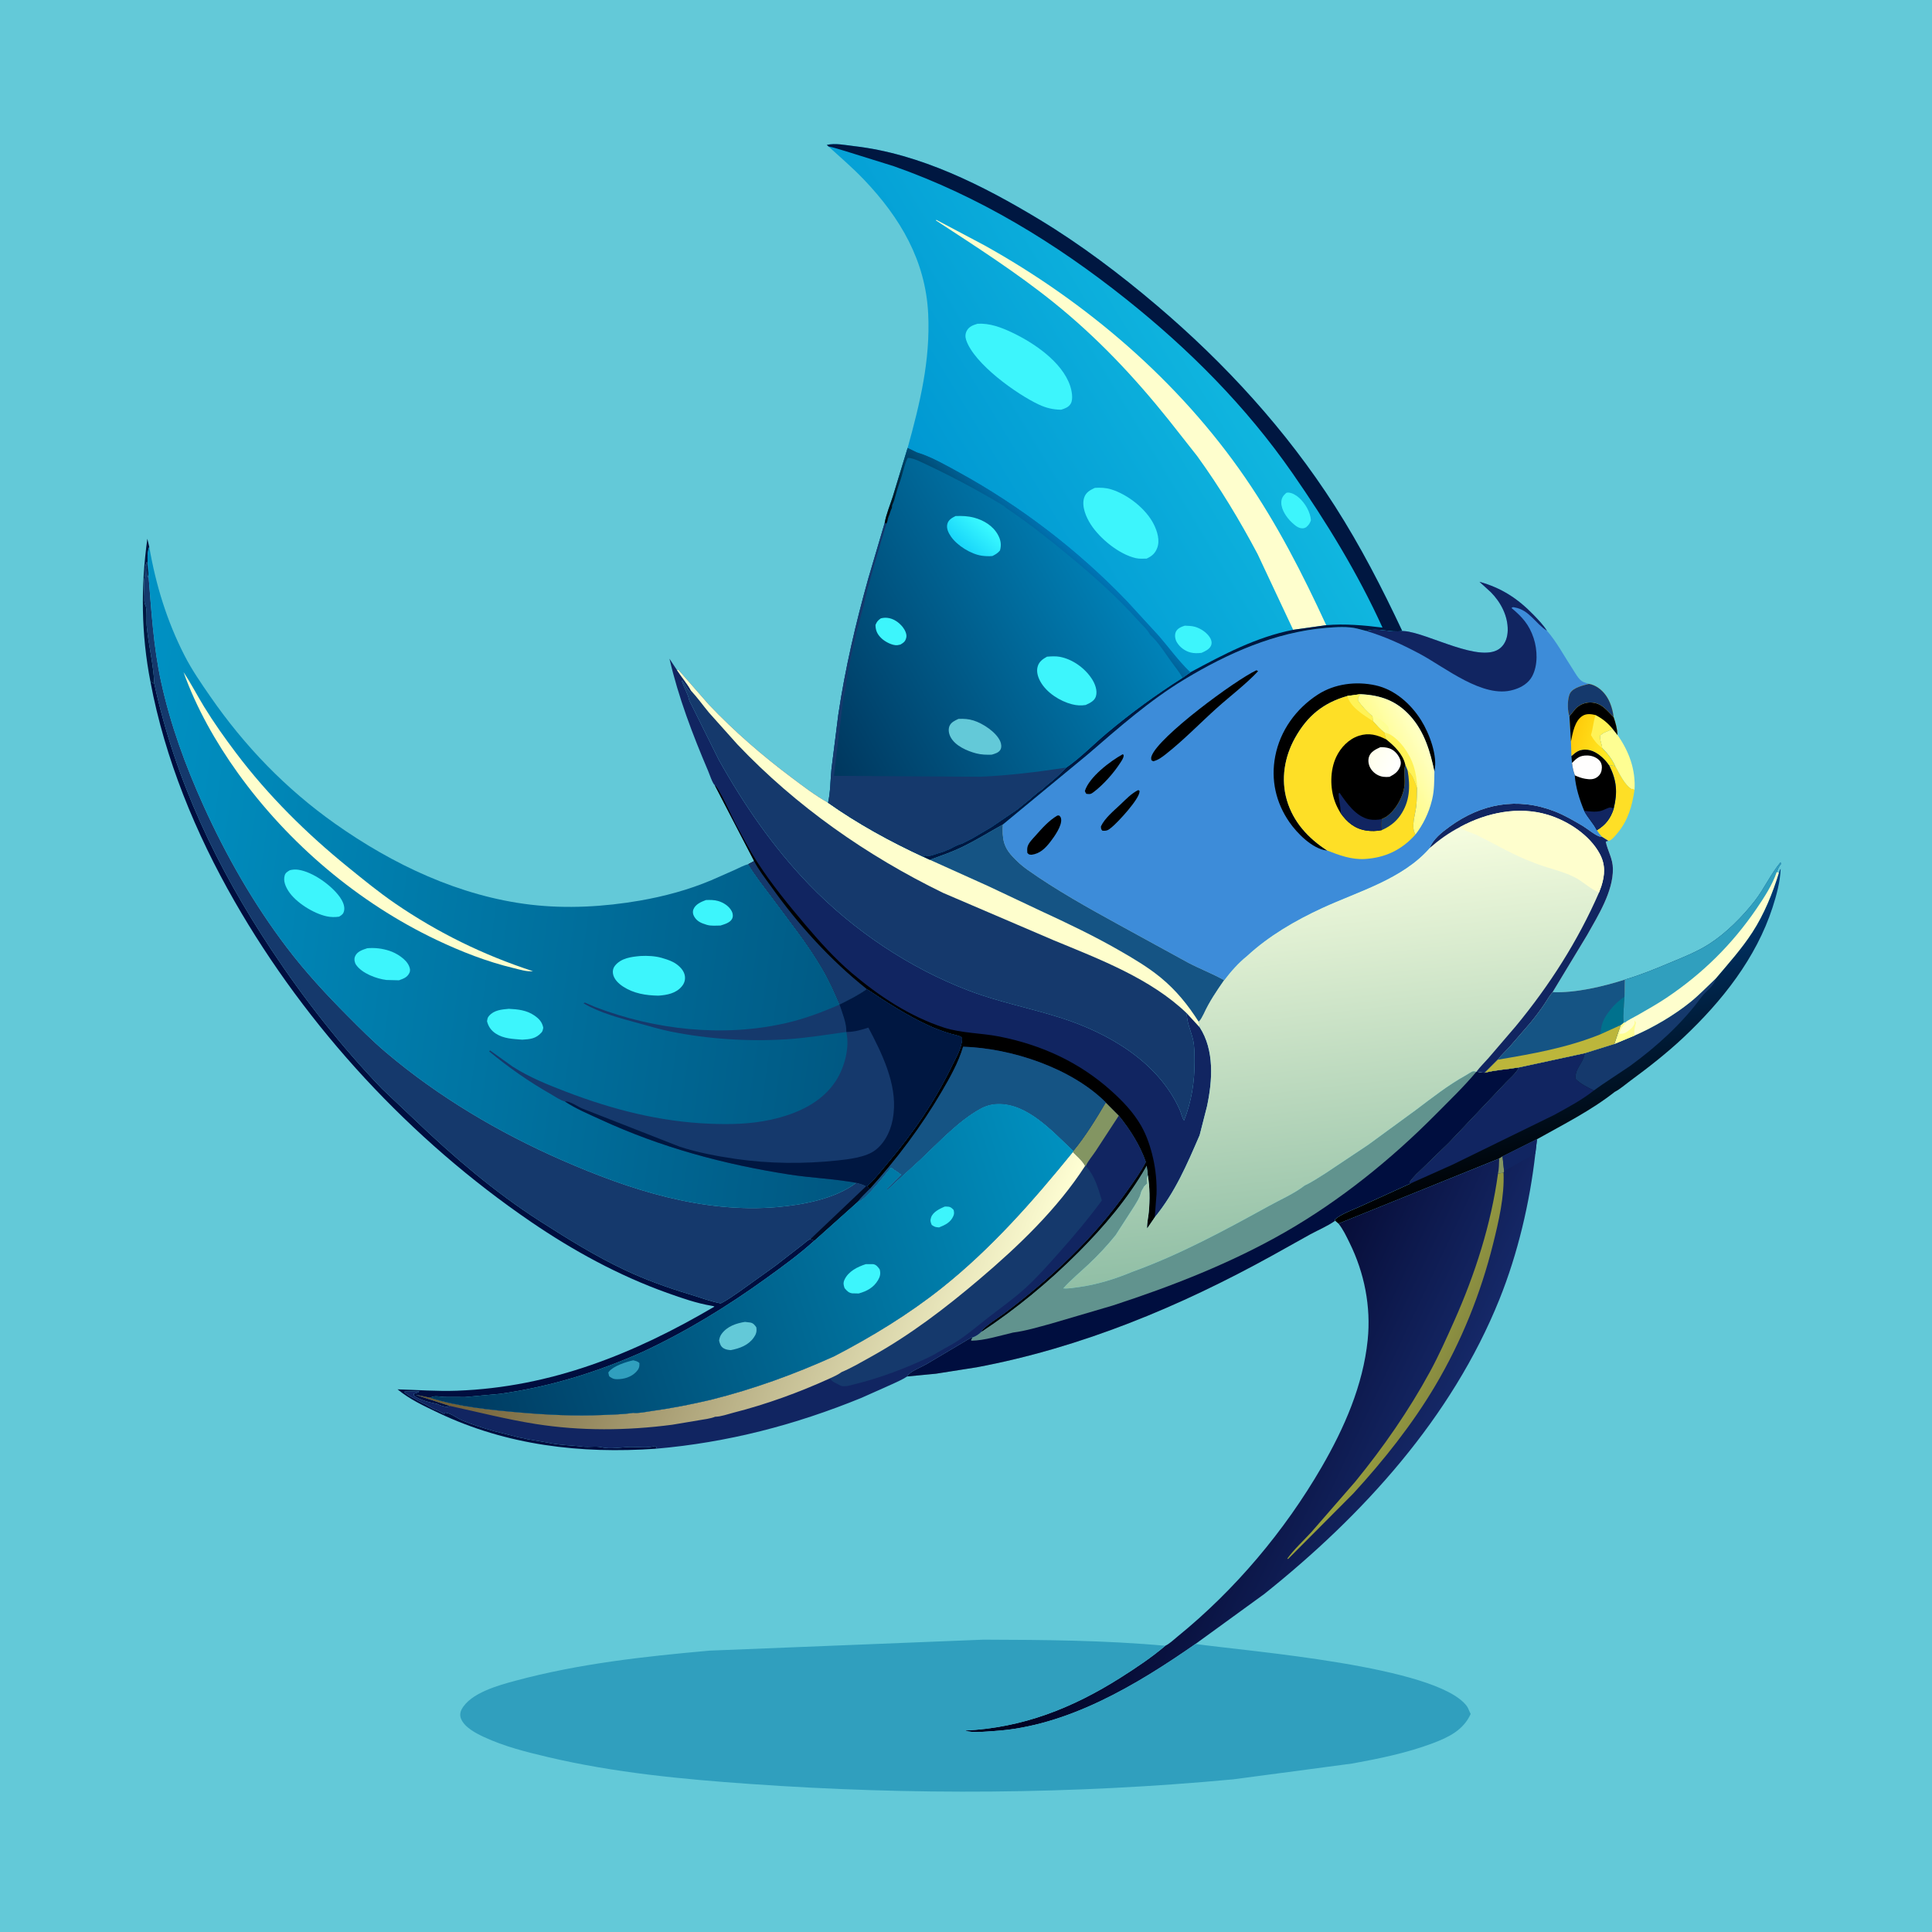 <svg version="1.1" xmlns="http://www.w3.org/2000/svg" style="display: block;" viewBox="0 0 2048 2048" width="1024" height="1024">
<defs>
	<linearGradient id="Gradient1" gradientUnits="userSpaceOnUse" x1="1681.49" y1="1232.96" x2="1621.47" y2="984.01">
		<stop class="stop0" offset="0" stop-opacity="1" stop-color="rgb(0,0,0)"/>
		<stop class="stop1" offset="1" stop-opacity="1" stop-color="rgb(0,62,126)"/>
	</linearGradient>
	<linearGradient id="Gradient2" gradientUnits="userSpaceOnUse" x1="526.242" y1="1253.39" x2="1068.73" y2="1453.55">
		<stop class="stop0" offset="0" stop-opacity="1" stop-color="rgb(104,86,45)"/>
		<stop class="stop1" offset="1" stop-opacity="1" stop-color="rgb(255,255,212)"/>
	</linearGradient>
	<linearGradient id="Gradient3" gradientUnits="userSpaceOnUse" x1="1232.83" y1="1475.54" x2="1485.05" y2="1594.63">
		<stop class="stop0" offset="0" stop-opacity="1" stop-color="rgb(0,0,33)"/>
		<stop class="stop1" offset="1" stop-opacity="1" stop-color="rgb(21,40,103)"/>
	</linearGradient>
	<linearGradient id="Gradient4" gradientUnits="userSpaceOnUse" x1="1490.92" y1="1420.94" x2="1535.21" y2="1440.76">
		<stop class="stop0" offset="0" stop-opacity="1" stop-color="rgb(154,162,62)"/>
		<stop class="stop1" offset="1" stop-opacity="1" stop-color="rgb(136,139,65)"/>
	</linearGradient>
	<linearGradient id="Gradient5" gradientUnits="userSpaceOnUse" x1="454.001" y1="1471.68" x2="1146.29" y2="1248.86">
		<stop class="stop0" offset="0" stop-opacity="1" stop-color="rgb(0,56,94)"/>
		<stop class="stop1" offset="1" stop-opacity="1" stop-color="rgb(0,145,192)"/>
	</linearGradient>
	<linearGradient id="Gradient6" gradientUnits="userSpaceOnUse" x1="1430.95" y1="1331.57" x2="1381.61" y2="894.795">
		<stop class="stop0" offset="0" stop-opacity="1" stop-color="rgb(145,191,166)"/>
		<stop class="stop1" offset="1" stop-opacity="1" stop-color="rgb(246,253,223)"/>
	</linearGradient>
	<linearGradient id="Gradient7" gradientUnits="userSpaceOnUse" x1="1668.95" y1="775.144" x2="1710.01" y2="787.961">
		<stop class="stop0" offset="0" stop-opacity="1" stop-color="rgb(255,204,11)"/>
		<stop class="stop1" offset="1" stop-opacity="1" stop-color="rgb(255,234,37)"/>
	</linearGradient>
	<linearGradient id="Gradient8" gradientUnits="userSpaceOnUse" x1="1465.73" y1="812.745" x2="1509.03" y2="790.329">
		<stop class="stop0" offset="0" stop-opacity="1" stop-color="rgb(255,252,129)"/>
		<stop class="stop1" offset="1" stop-opacity="1" stop-color="rgb(255,255,193)"/>
	</linearGradient>
	<linearGradient id="Gradient9" gradientUnits="userSpaceOnUse" x1="1453.21" y1="801.508" x2="1481.08" y2="813.193">
		<stop class="stop0" offset="0" stop-opacity="1" stop-color="rgb(255,255,236)"/>
		<stop class="stop1" offset="1" stop-opacity="1" stop-color="rgb(255,255,255)"/>
	</linearGradient>
	<linearGradient id="Gradient10" gradientUnits="userSpaceOnUse" x1="936.835" y1="1001.48" x2="118.596" y2="889.051">
		<stop class="stop0" offset="0" stop-opacity="1" stop-color="rgb(0,87,129)"/>
		<stop class="stop1" offset="1" stop-opacity="1" stop-color="rgb(0,146,196)"/>
	</linearGradient>
	<linearGradient id="Gradient11" gradientUnits="userSpaceOnUse" x1="991.757" y1="520.049" x2="1278.68" y2="347.099">
		<stop class="stop0" offset="0" stop-opacity="1" stop-color="rgb(0,152,210)"/>
		<stop class="stop1" offset="1" stop-opacity="1" stop-color="rgb(16,182,223)"/>
	</linearGradient>
	<linearGradient id="Gradient12" gradientUnits="userSpaceOnUse" x1="849.203" y1="758.412" x2="1174.57" y2="577.521">
		<stop class="stop0" offset="0" stop-opacity="1" stop-color="rgb(0,55,94)"/>
		<stop class="stop1" offset="1" stop-opacity="1" stop-color="rgb(0,131,185)"/>
	</linearGradient>
	<linearGradient id="Gradient13" gradientUnits="userSpaceOnUse" x1="1022" y1="579.466" x2="1043.7" y2="554.412">
		<stop class="stop0" offset="0" stop-opacity="1" stop-color="rgb(26,215,250)"/>
		<stop class="stop1" offset="1" stop-opacity="1" stop-color="rgb(57,249,255)"/>
	</linearGradient>
	<linearGradient id="Gradient14" gradientUnits="userSpaceOnUse" x1="1050.96" y1="659.104" x2="1129.43" y2="574.766">
		<stop class="stop0" offset="0" stop-opacity="1" stop-color="rgb(0,0,0)"/>
		<stop class="stop1" offset="1" stop-opacity="1" stop-color="rgb(0,118,183)"/>
	</linearGradient>
</defs>
<path transform="translate(0,0)" fill="rgb(99,201,216)" d="M -0 -0 L 2048 0 L 2048 2048 L -0 2048 L -0 -0 z"/>
<path transform="translate(0,0)" fill="rgb(0,23,65)" d="M 159.465 722.689 C 149.603 672.03 149.191 622.16 156.177 571.081 L 158.24 579.677 C 154.882 587.941 157.165 600.261 157.389 609.187 L 156.5 612.49 C 155.925 609.518 155.895 606.619 155.602 603.625 C 155.33 600.849 156.105 598.343 155.75 595.495 C 152.821 600.242 154.519 605.743 153.378 611.144 C 152.023 617.558 152.961 625.673 153.04 632.276 C 153.074 635.05 152.659 639.027 154.047 641.428 C 156.221 645.189 155.071 658.692 155.521 663.5 C 157.425 683.835 162.727 704.362 163.579 724.7 L 159.465 722.689 z"/>
<path transform="translate(0,0)" fill="rgb(254,254,147)" d="M 1709.52 772.671 L 1714.63 779.128 C 1726.93 796.562 1734.08 816.142 1732.62 837.703 L 1732.55 837.777 L 1731.51 836.341 L 1729.5 836.389 C 1722.15 832.197 1716.33 819.474 1712.22 812.199 C 1708.6 804.55 1704.27 798.87 1698.32 792.924 C 1698.01 788.766 1695.23 783.212 1696.2 779.5 C 1698.18 777.903 1699.7 776.724 1702.11 775.868 L 1709.52 772.671 z"/>
<path transform="translate(0,0)" fill="rgb(254,223,38)" d="M 1705.71 811.137 C 1707.91 811.371 1710.09 811.52 1712.22 812.199 C 1716.33 819.474 1722.15 832.197 1729.5 836.389 L 1731.51 836.341 L 1732.55 837.777 C 1730.16 854.262 1725.75 869.56 1714.98 882.644 C 1712.95 885.108 1710.06 888.76 1707.42 890.451 C 1706.42 891.092 1706.02 891.099 1704.99 891.313 L 1697.87 886.838 C 1695.85 884.643 1694.26 882.629 1692.68 880.109 C 1702.15 874.263 1707.21 867.593 1710.59 857.146 C 1714.84 839.868 1713.81 827.203 1705.71 811.137 z"/>
<path transform="translate(0,0)" fill="rgb(0,14,63)" d="M 159.465 722.689 L 163.579 724.7 C 185.882 827.391 230.062 919.922 287.93 1007.14 C 322.646 1059.46 361.527 1109.06 405.125 1154.34 L 439.455 1186.82 C 480.281 1225.95 524.497 1263.79 572.197 1294.33 C 601.362 1312.99 631.105 1331.54 662.474 1346.3 C 684.72 1356.77 707.501 1364.93 731 1372.03 C 741.898 1375.32 752.739 1379.42 763.911 1381.69 C 770.934 1378.26 777.189 1373.57 783.664 1369.23 L 821.883 1341.82 L 851.101 1319.17 C 853.101 1317.65 856.73 1314.07 859.085 1313.51 L 863.315 1315.11 C 847.413 1329.58 829.777 1342.37 812.367 1354.94 C 770.536 1385.15 727.617 1411.4 680.88 1433.24 C 632.236 1454.8 582.706 1470.14 529.939 1477.54 L 492.999 1480.94 L 471 1480.86 C 466.646 1480.67 460.92 1479.13 456.937 1481.22 C 456.646 1481.38 456.384 1481.58 456.108 1481.76 L 440.509 1478.53 L 476.783 1490.32 C 473.626 1492.14 471.182 1490.92 467.771 1490 C 465.817 1489.47 464.834 1488.9 463.02 1488.12 L 460.22 1487.51 C 453.807 1486.26 443.998 1483.65 439 1479.5 L 438.5 1477.51 L 443.25 1476.01 L 444.5 1475 L 429.115 1475.12 L 428.5 1475.82 L 430 1476.76 L 431.206 1477.73 C 432.374 1478.67 433.393 1479.25 434.656 1480 L 435.556 1480.59 C 437.695 1481.93 440.002 1482.53 441.966 1484.16 C 443.219 1485.21 444.075 1485.33 445.497 1485.98 L 447.497 1487.16 L 451.056 1488.79 C 451.905 1489.18 452.681 1489.71 453.497 1490.16 L 460.5 1494 L 461.656 1494.33 C 464.762 1495.27 467.605 1497.5 470.75 1498.75 L 472 1497.51 C 477.889 1497.91 484.235 1503.29 489.849 1505.68 C 500.64 1510.29 512.719 1513.88 523.995 1517.11 L 550.057 1523.67 L 554.06 1524.43 C 555.858 1524.68 557.269 1525.13 559 1525.58 L 580.188 1529.15 C 592.11 1531.99 605.792 1531.93 618 1533.51 C 624.333 1534.33 631.587 1532.69 637.75 1534.21 C 646.723 1536.42 658.876 1534.09 668.072 1533.84 C 675.442 1533.64 687.286 1535.31 694 1532.8 L 696.417 1534.46 L 695.15 1535.51 L 695.297 1535.72 C 615.69 1541.25 537.203 1532.21 464.55 1497.59 C 449.633 1490.48 434.197 1483.37 421.418 1472.76 C 442.541 1473.36 463.31 1474.99 484.496 1474.21 C 584.221 1470.54 672.398 1435.04 757.366 1385.05 C 755.646 1384.33 756.427 1384.54 754.564 1384.23 C 738.395 1381.53 722.659 1376.02 707.262 1370.52 C 656.209 1352.28 607.709 1325.84 562.994 1295.3 C 435.279 1208.1 325.51 1089.54 248.611 955.368 C 207.317 883.321 174.869 804.525 159.465 722.689 z"/>
<path transform="translate(0,0)" fill="url(#Gradient1)" d="M 1722.53 1038.37 C 1738.53 1033.7 1753.64 1027.51 1769 1021.08 C 1783.22 1015.13 1798.45 1009.2 1811.5 1000.9 C 1829.38 989.515 1846.92 971.913 1859.91 955.272 C 1870.1 942.214 1876.89 926.682 1887.5 913.994 L 1887.86 916 C 1885.93 918.305 1884.98 920.476 1883.87 923.272 L 1883.44 924.382 L 1885.7 925.184 L 1886.25 923.604 C 1886.97 921.622 1886.55 922.347 1887.57 921 C 1887.12 934.474 1883.15 949.084 1879 961.882 C 1861.54 1015.72 1825.3 1061.43 1784.5 1099.8 C 1767 1116.25 1747.21 1131.73 1727.85 1145.95 C 1722.75 1149.69 1717.31 1154.55 1711.7 1157.43 C 1686.39 1177.38 1657.31 1191.88 1629.33 1207.6 L 1592.76 1225.89 L 1589.2 1228.1 L 1418.84 1297.07 L 1415.3 1294.01 L 1415.16 1292.51 C 1422.12 1286.59 1432.93 1282.88 1441.22 1279.13 L 1495.19 1254.52 L 1494.56 1252.75 C 1498.48 1246.99 1504.12 1242.18 1509.08 1237.3 L 1535.71 1211.51 L 1594.13 1149.84 C 1599.49 1143.84 1606.52 1138.64 1610.27 1131.48 L 1679.75 1116.47 L 1711.28 1106.65 L 1717.98 1086.65 L 1721.04 1084.04 C 1720.33 1075.13 1721.55 1065.56 1722 1056.6 L 1722.53 1038.37 z"/>
<path transform="translate(0,0)" fill="rgb(21,57,108)" d="M 1818.87 1037.13 C 1816.92 1045.55 1808.64 1050.04 1803.61 1056.93 C 1783.07 1085.05 1756.04 1109.5 1728 1129.91 L 1698.25 1149.82 L 1689.56 1155.95 C 1682.42 1152.51 1676.05 1149.36 1670.23 1143.83 C 1668.96 1133.23 1677.8 1127.41 1679.5 1118.12 L 1679.75 1116.47 L 1711.28 1106.65 L 1732.67 1097.72 C 1753.1 1088.84 1774.84 1076.03 1792.1 1062.05 C 1801.48 1054.45 1810.05 1045.41 1818.87 1037.13 z"/>
<path transform="translate(0,0)" fill="rgb(48,159,190)" d="M 1722.53 1038.37 C 1738.53 1033.7 1753.64 1027.51 1769 1021.08 C 1783.22 1015.13 1798.45 1009.2 1811.5 1000.9 C 1829.38 989.515 1846.92 971.913 1859.91 955.272 C 1870.1 942.214 1876.89 926.682 1887.5 913.994 L 1887.86 916 C 1885.93 918.305 1884.98 920.476 1883.87 923.272 L 1883.44 924.382 L 1885.7 925.184 C 1878.98 946.973 1870.07 968.942 1857.63 988.162 C 1846.23 1005.77 1832.33 1021.16 1818.87 1037.13 C 1810.05 1045.41 1801.48 1054.45 1792.1 1062.05 C 1774.84 1076.03 1753.1 1088.84 1732.67 1097.72 L 1711.28 1106.65 L 1717.98 1086.65 L 1721.04 1084.04 C 1720.33 1075.13 1721.55 1065.56 1722 1056.6 L 1722.53 1038.37 z"/>
<path transform="translate(0,0)" fill="rgb(254,254,205)" d="M 1883.44 924.382 L 1885.7 925.184 C 1878.98 946.973 1870.07 968.942 1857.63 988.162 C 1846.23 1005.77 1832.33 1021.16 1818.87 1037.13 C 1810.05 1045.41 1801.48 1054.45 1792.1 1062.05 C 1774.84 1076.03 1753.1 1088.84 1732.67 1097.72 L 1711.28 1106.65 L 1717.98 1086.65 L 1721.04 1084.04 L 1722.24 1084.2 C 1725.98 1081.09 1731.52 1078.65 1735.79 1076.19 C 1746.11 1070.24 1756.6 1064.39 1766.5 1057.75 C 1804.74 1032.08 1835.99 1001.31 1861.99 963.256 C 1869.96 951.601 1878.87 937.866 1883.44 924.382 z"/>
<path transform="translate(0,0)" fill="rgb(254,254,147)" d="M 1722.24 1084.2 L 1722.1 1086 L 1720.84 1087.25 C 1718.61 1089.56 1717.34 1092.94 1716.5 1096 C 1721.73 1095.75 1722.82 1095.36 1727 1092 L 1728.45 1090.86 C 1729.7 1089.84 1730.14 1089.27 1731 1088 C 1732.91 1085.17 1732.99 1084.94 1732.5 1081.51 L 1734.29 1084 C 1733.24 1088.29 1732 1091.23 1732.53 1095.7 L 1732.67 1097.72 L 1711.28 1106.65 L 1717.98 1086.65 L 1721.04 1084.04 L 1722.24 1084.2 z"/>
<path transform="translate(0,0)" fill="rgb(17,37,97)" d="M 1610.27 1131.48 L 1679.75 1116.47 L 1679.5 1118.12 C 1677.8 1127.41 1668.96 1133.23 1670.23 1143.83 C 1676.05 1149.36 1682.42 1152.51 1689.56 1155.95 C 1676.92 1166.04 1661.79 1173.99 1647.66 1181.8 L 1539.84 1234.55 L 1495.19 1254.52 L 1494.56 1252.75 C 1498.48 1246.99 1504.12 1242.18 1509.08 1237.3 L 1535.71 1211.51 L 1594.13 1149.84 C 1599.49 1143.84 1606.52 1138.64 1610.27 1131.48 z"/>
<path transform="translate(0,0)" fill="rgb(97,147,142)" d="M 1573.93 1137.13 C 1585.48 1134.19 1598.42 1133.49 1610.27 1131.48 C 1606.52 1138.64 1599.49 1143.84 1594.13 1149.84 L 1535.71 1211.51 L 1509.08 1237.3 C 1504.12 1242.18 1498.48 1246.99 1494.56 1252.75 L 1495.19 1254.52 L 1441.22 1279.13 C 1432.93 1282.88 1422.12 1286.59 1415.16 1292.51 L 1415.3 1294.01 C 1407.26 1299.72 1397.81 1303.65 1389.13 1308.32 L 1349.14 1330.62 C 1250.88 1384.96 1146.32 1428.55 1035.46 1449.37 L 992.141 1456.18 L 961.618 1459.11 C 962.27 1457.96 962.366 1457.63 963.481 1456.61 C 967.988 1452.48 976.413 1449.3 981.869 1446.19 L 1028.9 1418.28 C 1030.08 1417.51 1029.41 1417.72 1030.95 1417.76 C 1034.15 1416.74 1038.09 1414.17 1040.37 1411.7 C 1077.43 1387.14 1111.82 1358.71 1143.22 1327.27 C 1170.04 1300.42 1195.73 1270.18 1214.6 1237.16 L 1215.57 1235.44 C 1216.32 1238.95 1216.76 1242.08 1216.8 1245.67 L 1216.5 1246.59 C 1215.54 1249.67 1215.4 1251.34 1216 1254.5 C 1214.98 1255.68 1213.41 1256.87 1212.51 1258 L 1212.01 1259.25 L 1210.92 1260.92 C 1210 1262.37 1209.6 1263.42 1209.21 1265.08 C 1208.11 1269.77 1204.92 1274.33 1202.48 1278.5 L 1182.57 1309.39 C 1173.58 1320.53 1163.85 1330.93 1153.4 1340.72 C 1144.68 1348.88 1135.1 1356.82 1127.14 1365.72 C 1132.72 1366.16 1138.26 1365.08 1143.78 1364.34 C 1162.41 1361.87 1182.7 1355.57 1199.99 1348.29 C 1250.54 1330.06 1298.27 1304.16 1345.23 1278.29 C 1357.43 1271.56 1372.13 1265.17 1383.04 1256.64 C 1390.66 1253.15 1397.89 1248.15 1405.02 1243.75 L 1450.21 1213.61 L 1500.71 1176.7 C 1518.06 1163.68 1534.87 1150.34 1553.91 1139.8 C 1555.49 1138.93 1560.1 1135.69 1561.69 1135.55 C 1562.84 1135.44 1563.97 1135.85 1565.11 1136 C 1567.9 1136.41 1571.13 1137.19 1573.93 1137.13 z"/>
<path transform="translate(0,0)" fill="rgb(0,14,63)" d="M 1573.93 1137.13 C 1585.48 1134.19 1598.42 1133.49 1610.27 1131.48 C 1606.52 1138.64 1599.49 1143.84 1594.13 1149.84 L 1535.71 1211.51 L 1509.08 1237.3 C 1504.12 1242.18 1498.48 1246.99 1494.56 1252.75 L 1495.19 1254.52 L 1441.22 1279.13 C 1432.93 1282.88 1422.12 1286.59 1415.16 1292.51 L 1415.3 1294.01 C 1407.26 1299.72 1397.81 1303.65 1389.13 1308.32 L 1349.14 1330.62 C 1250.88 1384.96 1146.32 1428.55 1035.46 1449.37 L 992.141 1456.18 L 961.618 1459.11 C 962.27 1457.96 962.366 1457.63 963.481 1456.61 C 967.988 1452.48 976.413 1449.3 981.869 1446.19 L 1028.9 1418.28 C 1030.08 1417.51 1029.41 1417.72 1030.95 1417.76 C 1030.12 1419.09 1029.5 1419.59 1029.5 1421.2 C 1043.38 1421.11 1060.24 1415.74 1073.82 1412.58 C 1087.24 1410.87 1101.15 1406.63 1114.23 1403.1 L 1179 1384.07 C 1241.88 1363.63 1304.89 1339.01 1362.33 1306.06 C 1420.66 1272.59 1474.87 1228.82 1522.11 1181.11 C 1536.65 1166.43 1551.85 1151.86 1565.11 1136 C 1567.9 1136.41 1571.13 1137.19 1573.93 1137.13 z"/>
<path transform="translate(0,0)" fill="rgb(17,37,97)" d="M 1172.17 1168.57 L 1186.05 1182.51 C 1197.84 1197.17 1208.58 1213.88 1214.78 1231.76 C 1209.04 1242.88 1201.53 1253.12 1194.32 1263.31 C 1158.89 1313.4 1113.64 1355.3 1064.88 1392.18 C 1060.83 1395.24 1041.14 1407.7 1040.37 1411.7 C 1038.09 1414.17 1034.15 1416.74 1030.95 1417.76 C 1029.41 1417.72 1030.08 1417.51 1028.9 1418.28 L 981.869 1446.19 C 976.413 1449.3 967.988 1452.48 963.481 1456.61 C 962.366 1457.63 962.27 1457.96 961.618 1459.11 C 956.604 1462.51 950.548 1464.93 945.086 1467.55 L 913.227 1481.77 C 842.715 1510.57 771.245 1529.16 695.297 1535.72 L 695.15 1535.51 L 696.417 1534.46 L 694 1532.8 C 687.286 1535.31 675.442 1533.64 668.072 1533.84 C 658.876 1534.09 646.723 1536.42 637.75 1534.21 C 631.587 1532.69 624.333 1534.33 618 1533.51 C 605.792 1531.93 592.11 1531.99 580.188 1529.15 L 559 1525.58 C 557.269 1525.13 555.858 1524.68 554.06 1524.43 L 550.057 1523.67 L 523.995 1517.11 C 512.719 1513.88 500.64 1510.29 489.849 1505.68 C 484.235 1503.29 477.889 1497.91 472 1497.51 L 470.75 1498.75 C 467.605 1497.5 464.762 1495.27 461.656 1494.33 L 460.5 1494 L 453.497 1490.16 C 452.681 1489.71 451.905 1489.18 451.056 1488.79 L 447.497 1487.16 L 445.497 1485.98 C 444.075 1485.33 443.219 1485.21 441.966 1484.16 C 440.002 1482.53 437.695 1481.93 435.556 1480.59 L 434.656 1480 C 433.393 1479.25 432.374 1478.67 431.206 1477.73 L 430 1476.76 L 428.5 1475.82 L 429.115 1475.12 L 444.5 1475 L 443.25 1476.01 L 438.5 1477.51 L 439 1479.5 C 443.998 1483.65 453.807 1486.26 460.22 1487.51 L 463.02 1488.12 C 464.834 1488.9 465.817 1489.47 467.771 1490 C 471.182 1490.92 473.626 1492.14 476.783 1490.32 L 440.509 1478.53 L 456.108 1481.76 C 485.959 1491.31 520.405 1494.68 551.459 1497.36 C 580.626 1499.87 609.448 1501.21 638.702 1499.98 C 649.417 1499.53 660.483 1499.38 671.064 1497.69 C 676.745 1498.42 684.738 1496.58 690.423 1495.8 C 711.654 1492.88 732.523 1488.76 753.384 1483.88 C 798.831 1472.51 841.707 1456.91 884.335 1437.68 C 924.066 1417.02 963.075 1393.3 998.167 1365.4 C 1050.76 1323.58 1095.05 1273.16 1137.25 1221.19 L 1137.77 1219.98 C 1150.47 1204.69 1162.08 1185.71 1172.17 1168.57 z"/>
<path transform="translate(0,0)" fill="rgb(131,149,98)" d="M 1172.17 1168.57 L 1186.05 1182.51 L 1161.5 1220.12 C 1158.23 1225.08 1153.36 1230.66 1150.97 1236.02 L 1150.21 1236.02 C 1147.87 1230.9 1141.21 1225.4 1137.25 1221.19 L 1137.77 1219.98 C 1150.47 1204.69 1162.08 1185.71 1172.17 1168.57 z"/>
<path transform="translate(0,0)" fill="rgb(21,57,108)" d="M 1150.21 1236.02 L 1150.97 1236.02 C 1160.26 1245.93 1164.26 1259.78 1168 1272.56 C 1153.16 1292.67 1137.14 1311.65 1120.5 1330.27 C 1109.45 1342.64 1098.41 1355.1 1086.07 1366.22 C 1073.31 1377.7 1059.11 1387.63 1045.61 1398.21 C 1033.36 1407.81 1020.28 1419.22 1006.53 1426.53 C 998.916 1430.57 991.842 1435.33 984 1439.04 C 960.058 1450.39 932.689 1460.76 907 1467.07 C 902.655 1468.13 896.997 1470.1 892.567 1469.3 C 890.855 1468.99 889.417 1467.96 887.918 1467.16 C 884.502 1465.35 881.906 1464.69 879.868 1461.08 C 884.112 1459.1 888.344 1457.31 892.113 1454.49 C 902.839 1449.98 913.442 1443.7 923.619 1438.05 C 964.865 1415.17 1002.47 1386.41 1038.35 1355.95 C 1079.5 1321 1120.72 1281.67 1150.21 1236.02 z"/>
<path transform="translate(0,0)" fill="url(#Gradient2)" d="M 1137.25 1221.19 C 1141.21 1225.4 1147.87 1230.9 1150.21 1236.02 C 1120.72 1281.67 1079.5 1321 1038.35 1355.95 C 1002.47 1386.41 964.865 1415.17 923.619 1438.05 C 913.442 1443.7 902.839 1449.98 892.113 1454.49 C 888.344 1457.31 884.112 1459.1 879.868 1461.08 C 846.776 1476.13 812.726 1488.53 777.491 1497.51 C 771.804 1498.96 763.922 1501.83 758.11 1501.8 C 753.232 1503.83 747.194 1504.36 742 1505.35 L 712.497 1510.29 C 664.664 1516.56 615.461 1517.02 567.736 1509.47 C 537.041 1504.62 507.102 1496.9 476.783 1490.32 L 440.509 1478.53 L 456.108 1481.76 C 485.959 1491.31 520.405 1494.68 551.459 1497.36 C 580.626 1499.87 609.448 1501.21 638.702 1499.98 C 649.417 1499.53 660.483 1499.38 671.064 1497.69 C 676.745 1498.42 684.738 1496.58 690.423 1495.8 C 711.654 1492.88 732.523 1488.76 753.384 1483.88 C 798.831 1472.51 841.707 1456.91 884.335 1437.68 C 924.066 1417.02 963.075 1393.3 998.167 1365.4 C 1050.76 1323.58 1095.05 1273.16 1137.25 1221.19 z"/>
<path transform="translate(0,0)" fill="rgb(21,57,108)" d="M 163.579 724.7 C 162.727 704.362 157.425 683.835 155.521 663.5 C 155.071 658.692 156.221 645.189 154.047 641.428 C 152.659 639.027 153.074 635.05 153.04 632.276 C 152.961 625.673 152.023 617.558 153.378 611.144 C 154.519 605.743 152.821 600.242 155.75 595.495 C 156.105 598.343 155.33 600.849 155.602 603.625 C 155.895 606.619 155.925 609.518 156.5 612.49 L 157.389 609.187 C 160.48 647.379 162.607 685.233 170.802 722.85 C 180.706 768.317 196.524 811.517 215.647 853.854 C 239.64 906.97 268.965 958.295 304.296 1004.73 C 323.871 1030.46 345.693 1054.03 368.469 1076.9 C 381.606 1090.1 394.723 1103.32 408.934 1115.38 C 464.66 1162.65 529.162 1200.73 596 1229.97 C 667.363 1261.19 744.884 1286.34 823.763 1279.55 C 851.018 1277.2 885.505 1270.81 907.627 1253.82 C 911.416 1254.71 914.65 1255.68 918.1 1257.5 L 919.279 1257.2 L 922.079 1260.36 C 917.893 1264.73 912.969 1269.13 909.324 1273.93 L 863.315 1315.11 L 859.085 1313.51 C 856.73 1314.07 853.101 1317.65 851.101 1319.17 L 821.883 1341.82 L 783.664 1369.23 C 777.189 1373.57 770.934 1378.26 763.911 1381.69 C 752.739 1379.42 741.898 1375.32 731 1372.03 C 707.501 1364.93 684.72 1356.77 662.474 1346.3 C 631.105 1331.54 601.362 1312.99 572.197 1294.33 C 524.497 1263.79 480.281 1225.95 439.455 1186.82 L 405.125 1154.34 C 361.527 1109.06 322.646 1059.46 287.93 1007.14 C 230.062 919.922 185.882 827.391 163.579 724.7 z"/>
<path transform="translate(0,0)" fill="rgb(0,11,37)" d="M 918.1 1257.5 L 919.279 1257.2 L 922.079 1260.36 C 917.893 1264.73 912.969 1269.13 909.324 1273.93 L 863.315 1315.11 L 859.085 1313.51 L 918.1 1257.5 z"/>
<path transform="translate(0,0)" fill="rgb(17,37,97)" d="M 757.653 832.288 C 755.437 830.774 751.811 819.985 750.666 817.297 C 734.24 778.733 719.111 739.157 709.663 698.248 L 717.596 710.274 C 722.27 717.663 728.457 724.574 732.537 732.191 L 732.148 734.406 L 731.057 733.047 L 729.872 731.688 C 727.166 728.54 725.605 723.935 722.615 721.218 C 724.635 728.317 728.81 734.308 730.38 741.295 C 730.782 743.085 731.606 744.383 732.422 746 L 762.05 805.617 C 788.581 853.007 819.739 898.382 857.558 937.514 C 904.703 986.294 963.534 1025.87 1026.88 1050.06 C 1058.84 1062.27 1091.92 1068.55 1124.34 1078.88 C 1175.42 1095.13 1227.72 1125.71 1250.54 1176.27 C 1251.9 1179.29 1253.18 1185.39 1255.18 1187.77 C 1263.05 1167.44 1266.37 1146.96 1266.27 1125.23 C 1266.24 1117.75 1266.32 1109.97 1264.78 1102.63 C 1263.03 1094.33 1257.43 1082.29 1258.21 1074.29 L 1271.72 1088.93 C 1287.52 1113.27 1285.29 1145.47 1279.48 1172.76 L 1271.66 1203.37 C 1258.2 1234.49 1245.76 1263.81 1224.07 1290.41 L 1216.01 1302.19 C 1215.72 1296.7 1217.27 1290.53 1217.79 1284.98 C 1219.02 1271.76 1218.83 1258.84 1216.8 1245.67 C 1216.76 1242.08 1216.32 1238.95 1215.57 1235.44 L 1214.6 1237.16 C 1195.73 1270.18 1170.04 1300.42 1143.22 1327.27 C 1111.82 1358.71 1077.43 1387.14 1040.37 1411.7 C 1041.14 1407.7 1060.83 1395.24 1064.88 1392.18 C 1113.64 1355.3 1158.89 1313.4 1194.32 1263.31 C 1201.53 1253.12 1209.04 1242.88 1214.78 1231.76 C 1208.58 1213.88 1197.84 1197.17 1186.05 1182.51 L 1172.17 1168.57 C 1162.08 1185.71 1150.47 1204.69 1137.77 1219.98 C 1116.08 1199.69 1089.31 1169.21 1057.28 1170.27 C 1050.37 1170.5 1044.47 1172.35 1038.42 1175.73 C 1015.88 1188.35 995.416 1210.4 976.635 1228.11 L 940.5 1261.36 C 940.5 1259.5 940.178 1260.32 941.57 1258.93 L 953.672 1246.8 C 954.739 1245.73 954.312 1246.11 955.75 1245.25 C 953.45 1243.84 951.408 1242.01 949.185 1240.63 L 947.849 1240.04 L 947.1 1239.25 C 946.179 1238.32 945.59 1238.06 944.383 1237.61 C 938.137 1244.69 917.51 1272.25 909.324 1273.93 C 912.969 1269.13 917.893 1264.73 922.079 1260.36 L 919.279 1257.2 L 919.908 1256.65 C 927.651 1249.75 934.231 1240.89 940.94 1232.94 C 968.359 1200.47 990.977 1167.47 1009.48 1129.13 C 1013.92 1119.93 1019.32 1111.42 1019.93 1101 C 1019.56 1100.43 1019.37 1099.68 1018.81 1099.28 C 1016.59 1097.72 1009.74 1096.5 1006.96 1095.63 C 999.431 1093.28 992.187 1090.7 985.025 1087.39 C 961.154 1076.36 940.708 1063.08 918.956 1048.53 C 909.997 1054.93 899.827 1060.03 889.963 1064.9 C 884.595 1052.12 878.779 1039.26 871.8 1027.27 C 856.532 1001.03 837.01 976.626 818.997 952.202 C 810.326 940.445 800.701 928.615 793.229 916.091 L 799.449 912.823 L 757.653 832.288 z"/>
<path transform="translate(0,0)" fill="rgb(0,0,0)" d="M 757.653 832.288 C 762.339 835.223 776.265 866.921 780.3 874.263 C 787.529 887.416 794.405 900.951 802.55 913.569 C 817.81 937.207 835.799 959.229 853.973 980.657 C 869.023 998.401 884.947 1016.15 902.694 1031.24 C 931.439 1055.69 964.614 1077.65 1000.77 1089.32 C 1019.2 1095.27 1040.08 1094.99 1059.19 1098.75 C 1103.92 1107.57 1144.21 1125.92 1178.17 1156.5 C 1190.24 1167.37 1201.23 1178.85 1209.43 1192.98 C 1215.62 1203.66 1219.59 1215.78 1222.32 1227.76 C 1225.1 1239.96 1226.34 1253.02 1225.98 1265.54 L 1224.07 1290.41 L 1216.01 1302.19 C 1215.72 1296.7 1217.27 1290.53 1217.79 1284.98 C 1219.02 1271.76 1218.83 1258.84 1216.8 1245.67 C 1216.76 1242.08 1216.32 1238.95 1215.57 1235.44 L 1214.6 1237.16 C 1195.73 1270.18 1170.04 1300.42 1143.22 1327.27 C 1111.82 1358.71 1077.43 1387.14 1040.37 1411.7 C 1041.14 1407.7 1060.83 1395.24 1064.88 1392.18 C 1113.64 1355.3 1158.89 1313.4 1194.32 1263.31 C 1201.53 1253.12 1209.04 1242.88 1214.78 1231.76 C 1208.58 1213.88 1197.84 1197.17 1186.05 1182.51 L 1172.17 1168.57 C 1135.44 1131.99 1071.88 1111.12 1020.96 1109.56 C 1015.88 1126.63 1007.22 1141.9 998.275 1157.2 C 976.652 1194.2 950.762 1228.52 922.079 1260.36 L 919.279 1257.2 L 919.908 1256.65 C 927.651 1249.75 934.231 1240.89 940.94 1232.94 C 968.359 1200.47 990.977 1167.47 1009.48 1129.13 C 1013.92 1119.93 1019.32 1111.42 1019.93 1101 C 1019.56 1100.43 1019.37 1099.68 1018.81 1099.28 C 1016.59 1097.72 1009.74 1096.5 1006.96 1095.63 C 999.431 1093.28 992.187 1090.7 985.025 1087.39 C 961.154 1076.36 940.708 1063.08 918.956 1048.53 C 909.997 1054.93 899.827 1060.03 889.963 1064.9 C 884.595 1052.12 878.779 1039.26 871.8 1027.27 C 856.532 1001.03 837.01 976.626 818.997 952.202 C 810.326 940.445 800.701 928.615 793.229 916.091 L 799.449 912.823 L 757.653 832.288 z"/>
<path transform="translate(0,0)" fill="rgb(21,57,108)" d="M 799.449 912.823 C 804.096 922.062 810.881 930.614 816.879 939.046 C 845.885 979.827 879.724 1017.34 918.956 1048.53 C 909.997 1054.93 899.827 1060.03 889.963 1064.9 C 884.595 1052.12 878.779 1039.26 871.8 1027.27 C 856.532 1001.03 837.01 976.626 818.997 952.202 C 810.326 940.445 800.701 928.615 793.229 916.091 L 799.449 912.823 z"/>
<path transform="translate(0,0)" fill="rgb(21,84,132)" d="M 922.079 1260.36 C 950.762 1228.52 976.652 1194.2 998.275 1157.2 C 1007.22 1141.9 1015.88 1126.63 1020.96 1109.56 C 1071.88 1111.12 1135.44 1131.99 1172.17 1168.57 C 1162.08 1185.71 1150.47 1204.69 1137.77 1219.98 C 1116.08 1199.69 1089.31 1169.21 1057.28 1170.27 C 1050.37 1170.5 1044.47 1172.35 1038.42 1175.73 C 1015.88 1188.35 995.416 1210.4 976.635 1228.11 L 940.5 1261.36 C 940.5 1259.5 940.178 1260.32 941.57 1258.93 L 953.672 1246.8 C 954.739 1245.73 954.312 1246.11 955.75 1245.25 C 953.45 1243.84 951.408 1242.01 949.185 1240.63 L 947.849 1240.04 L 947.1 1239.25 C 946.179 1238.32 945.59 1238.06 944.383 1237.61 C 938.137 1244.69 917.51 1272.25 909.324 1273.93 C 912.969 1269.13 917.893 1264.73 922.079 1260.36 z"/>
<path transform="translate(0,0)" fill="url(#Gradient3)" d="M 1592.76 1225.89 L 1629.33 1207.6 L 1627.54 1222.82 C 1621.67 1274.76 1608.93 1328.95 1589.4 1377.45 C 1538.87 1502.95 1444.71 1606.25 1340.21 1689.69 L 1267.27 1742.67 C 1204.83 1786.18 1131.75 1830.01 1054 1834.96 C 1045.14 1835.52 1034.72 1836.8 1026 1835.34 C 1024.51 1835.08 1024.24 1834.92 1023 1834.45 C 1083.98 1831.56 1136.68 1810.79 1187.96 1778.29 C 1204.16 1768.02 1220.67 1757.04 1235.28 1744.59 C 1239.82 1742.42 1244.65 1737.73 1248.65 1734.48 C 1309.19 1685.3 1361.81 1622.76 1400.88 1555.37 C 1424.93 1513.89 1444.87 1468.6 1449.8 1420.47 C 1453.42 1385.12 1446.32 1349.27 1430.61 1317.47 C 1427.15 1310.45 1423.8 1303.18 1418.84 1297.07 L 1589.2 1228.1 L 1592.76 1225.89 z"/>
<path transform="translate(0,0)" fill="rgb(131,149,98)" d="M 1592.76 1225.89 L 1594.38 1241.38 L 1593.81 1243.14 L 1587.92 1244.1 C 1589.08 1238.94 1588.96 1233.38 1589.2 1228.1 L 1592.76 1225.89 z"/>
<path transform="translate(0,0)" fill="rgb(17,37,97)" d="M 1592.76 1225.89 L 1629.33 1207.6 L 1627.54 1222.82 L 1594.38 1241.38 L 1592.76 1225.89 z"/>
<path transform="translate(0,0)" fill="url(#Gradient4)" d="M 1587.92 1244.1 L 1593.81 1243.14 C 1594.91 1268.15 1588.67 1294.83 1582.62 1319.04 C 1569.49 1371.58 1549.16 1422.02 1521.54 1468.71 C 1497.34 1509.62 1466.66 1548.2 1434.55 1583.17 L 1365.5 1652.52 L 1364.5 1652.34 C 1371.78 1642.22 1381.7 1633.29 1390.15 1624.04 L 1436.67 1570.58 C 1466.27 1534.35 1493.54 1495.13 1515.89 1454 C 1525.38 1436.52 1533.5 1418.31 1541.59 1400.15 C 1563.58 1350.77 1580.66 1297.78 1587.92 1244.1 z"/>
<path transform="translate(0,0)" fill="url(#Gradient5)" d="M 909.324 1273.93 C 917.51 1272.25 938.137 1244.69 944.383 1237.61 C 945.59 1238.06 946.179 1238.32 947.1 1239.25 L 947.849 1240.04 L 949.185 1240.63 C 951.408 1242.01 953.45 1243.84 955.75 1245.25 C 954.312 1246.11 954.739 1245.73 953.672 1246.8 L 941.57 1258.93 C 940.178 1260.32 940.5 1259.5 940.5 1261.36 L 976.635 1228.11 C 995.416 1210.4 1015.88 1188.35 1038.42 1175.73 C 1044.47 1172.35 1050.37 1170.5 1057.28 1170.27 C 1089.31 1169.21 1116.08 1199.69 1137.77 1219.98 L 1137.25 1221.19 C 1095.05 1273.16 1050.76 1323.58 998.167 1365.4 C 963.075 1393.3 924.066 1417.02 884.335 1437.68 C 841.707 1456.91 798.831 1472.51 753.384 1483.88 C 732.523 1488.76 711.654 1492.88 690.423 1495.8 C 684.738 1496.58 676.745 1498.42 671.064 1497.69 C 660.483 1499.38 649.417 1499.53 638.702 1499.98 C 609.448 1501.21 580.626 1499.87 551.459 1497.36 C 520.405 1494.68 485.959 1491.31 456.108 1481.76 C 456.384 1481.58 456.646 1481.38 456.937 1481.22 C 460.92 1479.13 466.646 1480.67 471 1480.86 L 492.999 1480.94 L 529.939 1477.54 C 582.706 1470.14 632.236 1454.8 680.88 1433.24 C 727.617 1411.4 770.536 1385.15 812.367 1354.94 C 829.777 1342.37 847.413 1329.58 863.315 1315.11 L 909.324 1273.93 z"/>
<path transform="translate(0,0)" fill="rgb(61,245,252)" d="M 1001.37 1279.04 L 1003 1278.99 C 1006.97 1278.99 1008.2 1279.79 1010.84 1282.5 C 1011.46 1284.97 1011.65 1286.55 1010.63 1288.97 C 1007.73 1295.81 1001.93 1298.52 995.463 1301.11 C 991.674 1300.82 990.966 1300.74 987.674 1298.5 C 986.369 1295.37 985.869 1293.83 987.001 1290.5 C 988.991 1284.65 996.138 1281.35 1001.37 1279.04 z"/>
<path transform="translate(0,0)" fill="rgb(48,159,190)" d="M 671.239 1441.98 C 673.685 1442.65 676.122 1442.98 677.832 1445 C 678.022 1449.01 677.16 1451.36 674.339 1454.29 C 669.095 1459.76 661.552 1462.03 654.112 1462.02 C 650.896 1462.01 649.395 1461.41 646.773 1459.63 L 645.961 1459.09 C 645.336 1457.56 645.565 1458.29 645.157 1456.43 C 644.816 1454.87 644.57 1455.24 645.45 1454.08 C 650.046 1448.01 664.027 1443.54 671.239 1441.98 z"/>
<path transform="translate(0,0)" fill="rgb(99,201,216)" d="M 789.712 1401.26 L 795.5 1401.97 C 798.61 1402.67 800.035 1404.54 801.731 1407.02 C 802.393 1411.55 801.574 1414.32 798.879 1418.07 C 793.064 1426.16 784.044 1429.36 774.7 1431.19 C 772.012 1430.98 769.63 1430.71 767.24 1429.35 C 763.967 1427.49 763.067 1424.44 762.268 1421 C 762.764 1418.29 763.234 1416.37 764.87 1414.1 C 770.736 1405.99 780.293 1402.76 789.712 1401.26 z"/>
<path transform="translate(0,0)" fill="rgb(61,245,252)" d="M 917.739 1340.07 L 925.5 1340.06 C 928.781 1340.46 930.73 1343.09 932.5 1345.59 C 933.673 1349.9 933.042 1353.11 930.763 1356.98 C 926.08 1364.93 918.798 1368.77 910.27 1371.13 L 903.5 1370.99 C 899.651 1370.59 897.694 1368.29 895.303 1365.5 C 894.113 1362.16 893.668 1359.82 895.223 1356.5 C 899.388 1347.6 908.932 1342.93 917.739 1340.07 z"/>
<path transform="translate(0,0)" fill="rgb(21,57,108)" d="M 717.596 710.274 L 719.018 709.906 L 751.5 746.993 C 778.351 775.241 807.823 800.788 838.985 824.151 C 851.358 833.428 864.275 843.376 877.803 850.889 C 908.975 872.988 944.19 892.278 978.88 908.258 L 985.629 911.395 C 996.724 907.383 1007.99 903.531 1018.65 898.451 C 1034.06 891.107 1048.21 882.195 1063.11 873.968 C 1062.43 887.946 1063.2 896.941 1073.23 907.789 C 1078.08 913.046 1083.19 917.683 1089.02 921.816 C 1120.06 943.814 1153.33 962.224 1186.63 980.535 L 1259.51 1020.45 C 1271.97 1026.99 1285.49 1032.16 1297.69 1038.99 C 1289.7 1050.46 1281.89 1061.96 1276.08 1074.71 C 1274.58 1077.44 1273.05 1081.15 1270.63 1083.08 C 1271.41 1085.42 1271.92 1086.44 1271.72 1088.93 L 1258.21 1074.29 C 1257.43 1082.29 1263.03 1094.33 1264.78 1102.63 C 1266.32 1109.97 1266.24 1117.75 1266.27 1125.23 C 1266.37 1146.96 1263.05 1167.44 1255.18 1187.77 C 1253.18 1185.39 1251.9 1179.29 1250.54 1176.27 C 1227.72 1125.71 1175.42 1095.13 1124.34 1078.88 C 1091.92 1068.55 1058.84 1062.27 1026.88 1050.06 C 963.534 1025.87 904.703 986.294 857.558 937.514 C 819.739 898.382 788.581 853.007 762.05 805.617 L 732.422 746 C 731.606 744.383 730.782 743.085 730.38 741.295 C 728.81 734.308 724.635 728.317 722.615 721.218 C 725.605 723.935 727.166 728.54 729.872 731.688 L 731.057 733.047 L 732.148 734.406 L 732.537 732.191 C 728.457 724.574 722.27 717.663 717.596 710.274 z"/>
<path transform="translate(0,0)" fill="rgb(254,254,205)" d="M 717.596 710.274 L 719.018 709.906 L 751.5 746.993 C 778.351 775.241 807.823 800.788 838.985 824.151 C 851.358 833.428 864.275 843.376 877.803 850.889 C 908.975 872.988 944.19 892.278 978.88 908.258 L 985.629 911.395 C 996.724 907.383 1007.99 903.531 1018.65 898.451 C 1034.06 891.107 1048.21 882.195 1063.11 873.968 C 1062.43 887.946 1063.2 896.941 1073.23 907.789 C 1078.08 913.046 1083.19 917.683 1089.02 921.816 C 1120.06 943.814 1153.33 962.224 1186.63 980.535 L 1259.51 1020.45 C 1271.97 1026.99 1285.49 1032.16 1297.69 1038.99 C 1289.7 1050.46 1281.89 1061.96 1276.08 1074.71 C 1274.58 1077.44 1273.05 1081.15 1270.63 1083.08 C 1271.41 1085.42 1271.92 1086.44 1271.72 1088.93 L 1258.21 1074.29 C 1219.78 1037.27 1165.4 1016.77 1116.83 996.676 L 999.817 946.539 C 918.866 907.153 843.856 854.576 781.797 789.228 L 751.546 755.409 C 745.366 747.956 739.685 739.972 733.142 732.841 L 732.537 732.191 C 728.457 724.574 722.27 717.663 717.596 710.274 z"/>
<path transform="translate(0,0)" fill="rgb(21,84,132)" d="M 1063.11 873.968 C 1062.43 887.946 1063.2 896.941 1073.23 907.789 C 1078.08 913.046 1083.19 917.683 1089.02 921.816 C 1120.06 943.814 1153.33 962.224 1186.63 980.535 L 1259.51 1020.45 C 1271.97 1026.99 1285.49 1032.16 1297.69 1038.99 C 1289.7 1050.46 1281.89 1061.96 1276.08 1074.71 C 1274.58 1077.44 1273.05 1081.15 1270.63 1083.08 C 1259.27 1065.26 1246.93 1049.9 1230.55 1036.41 C 1216.96 1025.23 1201.83 1016.3 1186.61 1007.56 C 1159.55 992.017 1131.82 978.795 1103.51 965.729 L 1047.23 939.163 L 985.629 911.395 C 996.724 907.383 1007.99 903.531 1018.65 898.451 C 1034.06 891.107 1048.21 882.195 1063.11 873.968 z"/>
<path transform="translate(0,0)" fill="url(#Gradient6)" d="M 1515.41 898.989 C 1519.39 889.208 1528.27 882.376 1536.59 876.315 C 1570.29 851.759 1608.53 844.704 1648 860.035 C 1658.53 864.123 1668.1 869.808 1677.82 875.5 C 1681.88 877.883 1692.33 886.497 1696.31 886.806 L 1697.87 886.838 L 1704.99 891.313 L 1702.18 892.176 C 1704.24 902.239 1709.61 909.882 1709.75 920.88 C 1710.06 945.15 1693.95 970.674 1682.47 991.125 L 1645.82 1051.72 C 1670 1052.76 1699.64 1045.71 1722.53 1038.37 L 1722 1056.6 C 1721.55 1065.56 1720.33 1075.13 1721.04 1084.04 L 1717.98 1086.65 L 1711.28 1106.65 L 1679.75 1116.47 L 1610.27 1131.48 C 1598.42 1133.49 1585.48 1134.19 1573.93 1137.13 C 1571.13 1137.19 1567.9 1136.41 1565.11 1136 C 1563.97 1135.85 1562.84 1135.44 1561.69 1135.55 C 1560.1 1135.69 1555.49 1138.93 1553.91 1139.8 C 1534.87 1150.34 1518.06 1163.68 1500.71 1176.7 L 1450.21 1213.61 L 1405.02 1243.75 C 1397.89 1248.15 1390.66 1253.15 1383.04 1256.64 C 1372.13 1265.17 1357.43 1271.56 1345.23 1278.29 C 1298.27 1304.16 1250.54 1330.06 1199.99 1348.29 C 1182.7 1355.57 1162.41 1361.87 1143.78 1364.34 C 1138.26 1365.08 1132.72 1366.16 1127.14 1365.72 C 1135.1 1356.82 1144.68 1348.88 1153.4 1340.72 C 1163.85 1330.93 1173.58 1320.53 1182.57 1309.39 L 1202.48 1278.5 C 1204.92 1274.33 1208.11 1269.77 1209.21 1265.08 C 1209.6 1263.42 1210 1262.37 1210.92 1260.92 L 1212.01 1259.25 L 1212.51 1258 C 1213.41 1256.87 1214.98 1255.68 1216 1254.5 C 1215.4 1251.34 1215.54 1249.67 1216.5 1246.59 L 1216.8 1245.67 C 1218.83 1258.84 1219.02 1271.76 1217.79 1284.98 C 1217.27 1290.53 1215.72 1296.7 1216.01 1302.19 L 1224.07 1290.41 C 1245.76 1263.81 1258.2 1234.49 1271.66 1203.37 L 1279.48 1172.76 C 1285.29 1145.47 1287.52 1113.27 1271.72 1088.93 C 1271.92 1086.44 1271.41 1085.42 1270.63 1083.08 C 1273.05 1081.15 1274.58 1077.44 1276.08 1074.71 C 1281.89 1061.96 1289.7 1050.46 1297.69 1038.99 C 1304.77 1029.67 1312.68 1020.64 1321.86 1013.31 C 1344.96 991.945 1373.03 975.658 1401.47 962.515 C 1440.01 944.707 1486.48 931.969 1515.41 898.989 z"/>
<path transform="translate(0,0)" fill="rgb(17,37,97)" d="M 1515.41 898.989 C 1519.39 889.208 1528.27 882.376 1536.59 876.315 C 1570.29 851.759 1608.53 844.704 1648 860.035 C 1658.53 864.123 1668.1 869.808 1677.82 875.5 C 1681.88 877.883 1692.33 886.497 1696.31 886.806 L 1697.87 886.838 L 1704.99 891.313 L 1702.18 892.176 C 1704.24 902.239 1709.61 909.882 1709.75 920.88 C 1710.06 945.15 1693.95 970.674 1682.47 991.125 L 1645.82 1051.72 C 1642.44 1055.47 1640.05 1060.02 1637.25 1064.2 C 1632.69 1071.02 1627.71 1077.55 1622.53 1083.91 L 1599.79 1110.15 C 1595.78 1114.53 1591.24 1118.53 1587.72 1123.31 L 1573.93 1137.13 C 1571.13 1137.19 1567.9 1136.41 1565.11 1136 C 1568.9 1130.97 1573.78 1126.25 1577.94 1121.48 L 1606.85 1087.76 C 1642.46 1044.62 1672.77 997.311 1695.07 946.035 L 1697.46 939.5 C 1701.35 927.369 1701.95 916.497 1695.76 905.021 C 1685 885.08 1661.96 870.094 1640.72 863.695 C 1609.55 854.306 1575.96 861.439 1547.92 876.547 C 1536 882.679 1525.52 890.219 1515.41 898.989 z"/>
<path transform="translate(0,0)" fill="rgb(254,254,205)" d="M 1547.92 876.547 C 1575.96 861.439 1609.55 854.306 1640.72 863.695 C 1661.96 870.094 1685 885.08 1695.76 905.021 C 1701.95 916.497 1701.35 927.369 1697.46 939.5 L 1695.07 946.035 C 1685.67 942.423 1677.93 934.212 1668.73 929.709 C 1655.07 923.023 1640.52 920.291 1626.65 914.806 L 1624.99 914.121 C 1604.37 906.422 1585.82 895.305 1566.2 885.511 C 1561.46 883.144 1550.68 880.604 1547.92 876.547 z"/>
<path transform="translate(0,0)" fill="rgb(21,84,132)" d="M 1722.53 1038.37 L 1722 1056.6 C 1721.55 1065.56 1720.33 1075.13 1721.04 1084.04 L 1717.98 1086.65 L 1711.28 1106.65 L 1679.75 1116.47 L 1610.27 1131.48 C 1598.42 1133.49 1585.48 1134.19 1573.93 1137.13 L 1587.72 1123.31 C 1591.24 1118.53 1595.78 1114.53 1599.79 1110.15 L 1622.53 1083.91 C 1627.71 1077.55 1632.69 1071.02 1637.25 1064.2 C 1640.05 1060.02 1642.44 1055.47 1645.82 1051.72 C 1670 1052.76 1699.64 1045.71 1722.53 1038.37 z"/>
<path transform="translate(0,0)" fill="rgb(0,113,141)" d="M 1696.16 1096.55 L 1697.68 1087.76 C 1700.13 1076.4 1712.38 1062.69 1722 1056.6 C 1721.55 1065.56 1720.33 1075.13 1721.04 1084.04 L 1717.98 1086.65 L 1696.16 1096.55 z"/>
<path transform="translate(0,0)" fill="rgb(188,182,59)" d="M 1717.98 1086.65 L 1711.28 1106.65 L 1679.75 1116.47 L 1610.27 1131.48 C 1598.42 1133.49 1585.48 1134.19 1573.93 1137.13 L 1587.72 1123.31 C 1624.75 1117.12 1661.14 1110.66 1696.16 1096.55 L 1717.98 1086.65 z"/>
<path transform="translate(0,0)" fill="rgb(48,159,190)" d="M 1267.27 1742.67 C 1323.32 1750.6 1523.12 1765.91 1554.86 1808.5 C 1556.02 1810.06 1556.68 1811.83 1557.45 1813.59 L 1558.97 1816.89 C 1551.23 1834.07 1535.42 1841.66 1518.54 1848 C 1491.25 1858.25 1462.25 1864.18 1433.64 1869.38 L 1307.43 1886.17 C 1136.96 1902.1 965.835 1903.11 795.064 1891.08 C 723.149 1886.01 651.447 1879.21 581.122 1862.65 C 558.016 1857.2 534.628 1851.37 513.025 1841.31 C 504.406 1837.3 492.325 1831.07 488.646 1821.78 C 487.395 1818.63 487.705 1815.17 489.267 1812.18 C 498.444 1794.61 528.57 1786.46 546.273 1781.69 C 613.732 1763.49 682.823 1755.94 752.237 1749.73 L 1042.55 1738.11 C 1106.68 1738.32 1171.37 1738.74 1235.28 1744.59 C 1220.67 1757.04 1204.16 1768.02 1187.96 1778.29 C 1136.68 1810.79 1083.98 1831.56 1023 1834.45 C 1024.24 1834.92 1024.51 1835.08 1026 1835.34 C 1034.72 1836.8 1045.14 1835.52 1054 1834.96 C 1131.75 1830.01 1204.83 1786.18 1267.27 1742.67 z"/>
<path transform="translate(0,0)" fill="rgb(61,140,217)" d="M 1486.44 668.876 L 1488.43 668.974 C 1513.39 670.687 1570.71 704.574 1590.82 686.628 C 1596.07 681.941 1598.11 675.061 1598.25 668.252 C 1598.57 652.996 1590.92 638.434 1580.41 627.801 L 1568.29 616.733 C 1591.38 623.131 1608.87 634.445 1625.5 651.668 C 1630.55 656.899 1635.92 662.423 1639.83 668.591 C 1650.01 680.231 1658.06 695.461 1666.58 708.421 C 1669.24 712.471 1672.87 719.389 1676.86 722.061 C 1679.19 723.616 1681.81 723.97 1684.37 724.957 C 1691.53 726.216 1697.7 730.928 1701.98 736.71 C 1706.9 743.373 1709.57 752.1 1710.53 760.248 C 1712.69 766.565 1714.3 772.395 1714.63 779.128 L 1709.52 772.671 L 1702.11 775.868 C 1699.7 776.724 1698.18 777.903 1696.2 779.5 C 1695.23 783.212 1698.01 788.766 1698.32 792.924 C 1704.27 798.87 1708.6 804.55 1712.22 812.199 C 1710.09 811.52 1707.91 811.371 1705.71 811.137 C 1713.81 827.203 1714.84 839.868 1710.59 857.146 C 1707.21 867.593 1702.15 874.263 1692.68 880.109 C 1694.26 882.629 1695.85 884.643 1697.87 886.838 L 1696.31 886.806 C 1692.33 886.497 1681.88 877.883 1677.82 875.5 C 1668.1 869.808 1658.53 864.123 1648 860.035 C 1608.53 844.704 1570.29 851.759 1536.59 876.315 C 1528.27 882.376 1519.39 889.208 1515.41 898.989 C 1486.48 931.969 1440.01 944.707 1401.47 962.515 C 1373.03 975.658 1344.96 991.945 1321.86 1013.31 C 1312.68 1020.64 1304.77 1029.67 1297.69 1038.99 C 1285.49 1032.16 1271.97 1026.99 1259.51 1020.45 L 1186.63 980.535 C 1153.33 962.224 1120.06 943.814 1089.02 921.816 C 1083.19 917.683 1078.08 913.046 1073.23 907.789 C 1063.2 896.941 1062.43 887.946 1063.11 873.968 L 1153.44 799.393 C 1186.05 771.271 1218.48 742.59 1255.49 720.233 C 1301.25 692.587 1351.74 670.155 1405.5 665.607 C 1415.93 664.725 1429.05 663.796 1439.21 666.461 L 1448.2 668.809 C 1460.8 664.995 1473.89 670.851 1486.44 668.876 z"/>
<path transform="translate(0,0)" fill="rgb(0,0,0)" d="M 1206.64 837.5 L 1207.88 838.281 L 1207.96 839.15 C 1207.58 847.289 1185.19 871.416 1178.5 876.913 C 1174.73 880.009 1173.36 881.015 1168.5 880.535 C 1166.96 878.723 1167.14 878.418 1167.03 876 C 1171.16 867.176 1180.54 859.595 1187.57 852.934 C 1193.31 847.497 1199.48 840.905 1206.64 837.5 z"/>
<path transform="translate(0,0)" fill="rgb(0,0,0)" d="M 1190.22 799.5 C 1190.99 800.269 1191.13 800.087 1191.09 801.148 C 1190.99 803.727 1188.65 806.914 1187.24 809.094 C 1180.36 819.706 1169.6 831.786 1159.58 839.408 C 1156.31 841.894 1155.68 841.966 1151.61 841.5 C 1150.77 840.562 1150.49 839.657 1150.02 838.5 C 1154.55 823.663 1177.13 806.654 1190.22 799.5 z"/>
<path transform="translate(0,0)" fill="rgb(0,0,0)" d="M 1120.88 864.5 L 1122.7 864.458 C 1124.16 865.861 1124.58 866.296 1124.86 868.419 C 1125.78 875.39 1117.66 886.845 1113.5 892.227 C 1108.15 899.155 1102.42 904.928 1093.5 906.069 C 1090.76 905.829 1090.8 906.031 1088.99 904 C 1088.86 901.815 1088.69 899.402 1089.34 897.284 C 1090.62 893.113 1094.64 889.254 1097.5 886.039 C 1104.69 877.961 1111.48 870.082 1120.88 864.5 z"/>
<path transform="translate(0,0)" fill="rgb(0,0,0)" d="M 1331.91 710.5 L 1333.64 711.5 C 1320.38 725.609 1304.21 737.679 1289.78 750.647 C 1272.01 766.621 1254.87 784.424 1236.14 799.172 C 1231.81 802.579 1227.94 805.614 1222.5 807 L 1220.57 805.889 C 1220.21 803.924 1220.07 803.339 1220.75 801.438 C 1227.99 781.007 1309.67 720.776 1331.91 710.5 z"/>
<path transform="translate(0,0)" fill="rgb(0,0,0)" d="M 1665.78 801.445 C 1671.27 796.538 1674.38 794.221 1682 794.661 C 1690.55 795.154 1698.68 802.084 1703.85 808.5 L 1705.71 811.137 C 1713.81 827.203 1714.84 839.868 1710.59 857.146 C 1707.21 867.593 1702.15 874.263 1692.68 880.109 C 1689.5 873.102 1682.9 866.787 1679.28 859.434 C 1674.37 847.711 1670.24 834.571 1669.26 821.846 L 1669.33 821.512 C 1667.67 817.242 1666.96 813.274 1666.38 808.742 L 1665.78 801.445 z"/>
<path transform="translate(0,0)" fill="rgb(17,37,97)" d="M 1679.28 859.434 C 1685.01 860.233 1691.54 861.022 1697.21 859.545 C 1699.59 858.925 1704.92 855.943 1707 855.967 C 1708.26 855.981 1709.39 856.753 1710.59 857.146 C 1707.21 867.593 1702.15 874.263 1692.68 880.109 C 1689.5 873.102 1682.9 866.787 1679.28 859.434 z"/>
<path transform="translate(0,0)" fill="rgb(255,254,254)" d="M 1666.38 808.742 C 1671.68 803.458 1674.61 800.739 1682.55 800.844 C 1686.99 800.902 1691.53 802.399 1694.83 805.5 C 1697.13 807.663 1698.17 810.602 1698.05 813.728 C 1697.89 817.706 1696.79 820.767 1693.66 823.336 C 1689.74 826.549 1685.28 826.342 1680.5 825.558 C 1676.52 824.906 1672.91 823.504 1669.26 821.846 L 1669.33 821.512 C 1667.67 817.242 1666.96 813.274 1666.38 808.742 z"/>
<path transform="translate(0,0)" fill="url(#Gradient7)" d="M 1684.37 724.957 C 1691.53 726.216 1697.7 730.928 1701.98 736.71 C 1706.9 743.373 1709.57 752.1 1710.53 760.248 C 1712.69 766.565 1714.3 772.395 1714.63 779.128 L 1709.52 772.671 L 1702.11 775.868 C 1699.7 776.724 1698.18 777.903 1696.2 779.5 C 1695.23 783.212 1698.01 788.766 1698.32 792.924 C 1704.27 798.87 1708.6 804.55 1712.22 812.199 C 1710.09 811.52 1707.91 811.371 1705.71 811.137 L 1703.85 808.5 C 1698.68 802.084 1690.55 795.154 1682 794.661 C 1674.38 794.221 1671.27 796.538 1665.78 801.445 L 1665.28 786.01 L 1663.68 759.336 L 1663.06 757.474 C 1661.52 751.675 1661.44 739.822 1664.5 734.56 C 1667.85 728.808 1678.3 726.502 1684.37 724.957 z"/>
<path transform="translate(0,0)" fill="rgb(255,242,86)" d="M 1691.4 757.98 C 1698.86 761.853 1704.13 766.222 1709.52 772.671 L 1702.11 775.868 C 1699.7 776.724 1698.18 777.903 1696.2 779.5 C 1695.23 783.212 1698.01 788.766 1698.32 792.924 C 1693.1 789.012 1689.65 784.882 1686.45 779.22 C 1688.77 772.11 1688.96 765.002 1691.4 757.98 z"/>
<path transform="translate(0,0)" fill="rgb(0,0,0)" d="M 1663.68 759.336 L 1670.21 751.217 C 1674.26 747.158 1679.74 744.693 1685.46 744.646 C 1697.3 744.548 1702.9 752.477 1710.53 760.248 C 1712.69 766.565 1714.3 772.395 1714.63 779.128 L 1709.52 772.671 C 1704.13 766.222 1698.86 761.853 1691.4 757.98 C 1686.76 756.913 1681.8 756.182 1677.54 758.861 C 1669.19 764.1 1667.1 777.02 1665.28 786.01 L 1663.68 759.336 z"/>
<path transform="translate(0,0)" fill="rgb(21,57,108)" d="M 1684.37 724.957 C 1691.53 726.216 1697.7 730.928 1701.98 736.71 C 1706.9 743.373 1709.57 752.1 1710.53 760.248 C 1702.9 752.477 1697.3 744.548 1685.46 744.646 C 1679.74 744.693 1674.26 747.158 1670.21 751.217 L 1663.68 759.336 L 1663.06 757.474 C 1661.52 751.675 1661.44 739.822 1664.5 734.56 C 1667.85 728.808 1678.3 726.502 1684.37 724.957 z"/>
<path transform="translate(0,0)" fill="rgb(0,0,0)" d="M 1406.85 901.553 L 1405.86 901.487 C 1390.94 899.521 1374.99 883.258 1366.91 871.662 C 1352.43 850.882 1346.99 826.536 1351.8 801.625 C 1357.04 774.44 1373.83 751.276 1396.88 736.323 C 1414.73 724.735 1437.53 721.963 1458.12 726.482 C 1478.53 730.961 1495.6 746.159 1506.47 763.554 C 1515.14 777.433 1524.28 801.374 1520.52 817.799 C 1516.13 796.618 1509.75 775.361 1494.93 758.961 C 1480.22 742.684 1463.44 736.856 1442.01 735.875 L 1428.32 737.741 C 1402.64 745.117 1385.83 758.864 1372.75 782.329 C 1361.57 802.366 1357.63 826.082 1364.16 848.301 C 1370.96 871.466 1386.94 888.721 1406.85 901.553 z"/>
<path transform="translate(0,0)" fill="url(#Gradient8)" d="M 1442.01 735.875 C 1463.44 736.856 1480.22 742.684 1494.93 758.961 C 1509.75 775.361 1516.13 796.618 1520.52 817.799 C 1520.35 827.438 1520.49 837.609 1518.21 847 L 1517.79 848.747 C 1514.65 861.534 1508.54 874.236 1500.46 884.618 C 1495.33 876.747 1500.32 863.567 1501.28 854.651 C 1501.97 848.222 1501.97 841.614 1502.15 835.148 C 1499.44 828.344 1497.93 821.515 1492.11 816.653 L 1489.67 810.715 C 1487.12 799.301 1478.12 790.881 1469.47 783.823 L 1467.61 776.396 C 1463.03 773.179 1459.33 768.577 1455.52 764.49 L 1454.91 759.433 C 1449.35 754.761 1443.53 748.701 1439.5 742.636 C 1439.11 739.186 1440.11 738.671 1442.01 735.875 z"/>
<path transform="translate(0,0)" fill="rgb(254,254,147)" d="M 1454.91 759.433 C 1460.94 759.981 1467.36 765.603 1471.46 769.931 C 1472.07 772.68 1472.64 775.179 1472.59 778.022 L 1467.61 776.396 C 1463.03 773.179 1459.33 768.577 1455.52 764.49 L 1454.91 759.433 z"/>
<path transform="translate(0,0)" fill="rgb(255,242,86)" d="M 1467.61 776.396 L 1472.59 778.022 C 1484.34 784.32 1494.49 799.311 1498.5 811.949 C 1500.79 819.139 1502.2 827.615 1502.15 835.148 C 1499.44 828.344 1497.93 821.515 1492.11 816.653 L 1489.67 810.715 C 1487.12 799.301 1478.12 790.881 1469.47 783.823 L 1467.61 776.396 z"/>
<path transform="translate(0,0)" fill="rgb(17,37,97)" d="M 1486.44 668.876 L 1488.43 668.974 C 1513.39 670.687 1570.71 704.574 1590.82 686.628 C 1596.07 681.941 1598.11 675.061 1598.25 668.252 C 1598.57 652.996 1590.92 638.434 1580.41 627.801 L 1568.29 616.733 C 1591.38 623.131 1608.87 634.445 1625.5 651.668 C 1630.55 656.899 1635.92 662.423 1639.83 668.591 C 1627.83 661.214 1621.26 646.752 1605.94 643.957 C 1603.87 643.58 1603.97 643.254 1602.21 644.5 C 1613.62 653.865 1621.12 662.369 1625.77 676.606 C 1629.79 688.937 1630.4 705.305 1624.09 717 C 1620.3 724.029 1612.99 728.578 1605.52 730.861 L 1604.01 731.304 C 1572.14 740.792 1531.85 707.397 1505 693.09 C 1486.6 683.282 1468.24 674.775 1448.2 668.809 C 1460.8 664.995 1473.89 670.851 1486.44 668.876 z"/>
<path transform="translate(0,0)" fill="rgb(254,223,38)" d="M 1428.32 737.741 L 1442.01 735.875 C 1440.11 738.671 1439.11 739.186 1439.5 742.636 C 1443.53 748.701 1449.35 754.761 1454.91 759.433 L 1455.52 764.49 C 1459.33 768.577 1463.03 773.179 1467.61 776.396 L 1469.47 783.823 C 1478.12 790.881 1487.12 799.301 1489.67 810.715 L 1492.11 816.653 C 1497.93 821.515 1499.44 828.344 1502.15 835.148 C 1501.97 841.614 1501.97 848.222 1501.28 854.651 C 1500.32 863.567 1495.33 876.747 1500.46 884.618 C 1485.9 900.898 1468.54 909.269 1446.66 910.576 C 1432.72 911.408 1419.57 906.602 1406.85 901.553 C 1386.94 888.721 1370.96 871.466 1364.16 848.301 C 1357.63 826.082 1361.57 802.366 1372.75 782.329 C 1385.83 758.864 1402.64 745.117 1428.32 737.741 z"/>
<path transform="translate(0,0)" fill="rgb(255,242,86)" d="M 1428.32 737.741 L 1442.01 735.875 C 1440.11 738.671 1439.11 739.186 1439.5 742.636 C 1443.53 748.701 1449.35 754.761 1454.91 759.433 L 1455.52 764.49 C 1446.05 758.404 1430.82 749.203 1428.32 737.741 z"/>
<path transform="translate(0,0)" fill="rgb(21,57,108)" d="M 1464.64 868.276 L 1469.5 865.771 C 1479.7 858.885 1488.13 843.471 1488.93 831.265 C 1489.33 825.172 1487.97 818.436 1489.25 812.5 L 1489.67 810.715 L 1492.11 816.653 C 1495.13 833.558 1494.56 849.709 1484.41 864.337 C 1479.37 871.583 1472.67 876.484 1464.62 879.973 C 1464.16 875.939 1464.24 872.312 1464.64 868.276 z"/>
<path transform="translate(0,0)" fill="rgb(0,0,0)" d="M 1421.1 861.91 C 1418.67 858.025 1416.72 854.172 1415.13 849.882 C 1409.74 835.345 1409.81 816.588 1416.41 802.481 C 1421.11 792.425 1429.72 783.421 1440.45 779.96 C 1451.17 776.504 1459.9 778.961 1469.47 783.823 C 1478.12 790.881 1487.12 799.301 1489.67 810.715 L 1489.25 812.5 C 1487.97 818.436 1489.33 825.172 1488.93 831.265 C 1488.13 843.471 1479.7 858.885 1469.5 865.771 L 1464.64 868.276 C 1464.24 872.312 1464.16 875.939 1464.62 879.973 C 1459.27 881.085 1453.48 881.218 1448.08 880.36 C 1436.07 878.455 1427.87 871.579 1421.1 861.91 z"/>
<path transform="translate(0,0)" fill="rgb(17,37,97)" d="M 1421.1 861.91 L 1421.12 860.771 C 1421.16 853.973 1418.92 847.91 1419.04 841 L 1420.12 840.5 C 1427.44 851.39 1437.44 865.49 1451.23 868.503 C 1455.26 869.385 1460.67 869.185 1464.64 868.276 C 1464.24 872.312 1464.16 875.939 1464.62 879.973 C 1459.27 881.085 1453.48 881.218 1448.08 880.36 C 1436.07 878.455 1427.87 871.579 1421.1 861.91 z"/>
<path transform="translate(0,0)" fill="url(#Gradient9)" d="M 1463.26 792.044 C 1466.38 791.946 1469.84 792.286 1472.81 793.295 C 1477.5 794.89 1481.28 798.883 1483.45 803.258 C 1484.88 806.127 1485.42 808.944 1484.35 812.019 C 1482.24 818.025 1478.48 820.632 1473 823.46 C 1470.82 823.701 1468.77 823.719 1466.58 823.466 C 1461.44 822.874 1456.57 819.852 1453.58 815.611 C 1450.95 811.894 1449.8 806.95 1451.1 802.5 C 1452.74 796.914 1458.43 794.214 1463.26 792.044 z"/>
<path transform="translate(0,0)" fill="url(#Gradient10)" d="M 158.24 579.677 C 165.071 619.768 176.953 658.392 195.5 694.701 C 203.397 710.162 213.279 724.408 223.144 738.646 C 259.462 791.063 302.88 836.106 355.016 873.009 C 416.352 916.424 487.295 950.109 562.5 958.993 C 600.606 963.494 640.401 961.248 678.169 954.705 C 704.046 950.222 729.844 943.276 754.07 933.048 L 778.864 922.118 C 783.252 920.14 788.582 917.181 793.229 916.091 C 800.701 928.615 810.326 940.445 818.997 952.202 C 837.01 976.626 856.532 1001.03 871.8 1027.27 C 878.779 1039.26 884.595 1052.12 889.963 1064.9 C 899.827 1060.03 909.997 1054.93 918.956 1048.53 C 940.708 1063.08 961.154 1076.36 985.025 1087.39 C 992.187 1090.7 999.431 1093.28 1006.96 1095.63 C 1009.74 1096.5 1016.59 1097.72 1018.81 1099.28 C 1019.37 1099.68 1019.56 1100.43 1019.93 1101 C 1019.32 1111.42 1013.92 1119.93 1009.48 1129.13 C 990.977 1167.47 968.359 1200.47 940.94 1232.94 C 934.231 1240.89 927.651 1249.75 919.908 1256.65 L 919.279 1257.2 L 918.1 1257.5 C 914.65 1255.68 911.416 1254.71 907.627 1253.82 C 885.505 1270.81 851.018 1277.2 823.763 1279.55 C 744.884 1286.34 667.363 1261.19 596 1229.97 C 529.162 1200.73 464.66 1162.65 408.934 1115.38 C 394.723 1103.32 381.606 1090.1 368.469 1076.9 C 345.693 1054.03 323.871 1030.46 304.296 1004.73 C 268.965 958.295 239.64 906.97 215.647 853.854 C 196.524 811.517 180.706 768.317 170.802 722.85 C 162.607 685.233 160.48 647.379 157.389 609.187 C 157.165 600.261 154.882 587.941 158.24 579.677 z"/>
<path transform="translate(0,0)" fill="rgb(61,245,252)" d="M 748.3 954.083 C 752.487 953.908 757.074 953.892 761.119 955.054 C 766.946 956.728 772.903 960.521 775.737 966.051 C 776.963 968.443 777.284 971.61 775.991 974.069 C 773.813 978.207 767.777 979.811 763.721 981.11 C 759.238 981.153 753.875 981.69 749.561 980.451 L 748.5 980.118 C 743.106 978.47 738.724 976.599 735.831 971.5 C 734.481 969.12 734.045 966.618 735.044 964 C 737.131 958.538 743.266 955.976 748.3 954.083 z"/>
<path transform="translate(0,0)" fill="rgb(61,245,252)" d="M 389.282 1005.17 C 397.396 1004.46 405.105 1005.39 412.85 1007.91 C 420.202 1010.31 430.56 1016.61 433.629 1024.11 C 434.713 1026.75 435.152 1028.81 433.937 1031.39 C 431.717 1036.11 427.544 1037.47 422.919 1039.16 L 409.646 1038.82 C 399.054 1037.55 383.725 1031.83 377.473 1022.76 C 375.886 1020.46 375.227 1016.9 376.208 1014.22 C 378.252 1008.63 384.23 1006.88 389.282 1005.17 z"/>
<path transform="translate(0,0)" fill="rgb(61,245,252)" d="M 539.367 1069.38 C 548.948 1069.84 558.371 1070.84 566.5 1076.49 C 571.523 1079.98 574.726 1083.44 575.902 1089.5 C 575.465 1091.19 575.318 1093.02 574.147 1094.34 C 568.115 1101.14 562.052 1101.58 553.56 1102.12 C 543.801 1101.27 534.023 1101.18 525.5 1095.61 C 520.562 1092.38 517.659 1088.16 516.263 1082.5 C 516.759 1080.04 516.642 1078.95 518.314 1076.99 C 523.678 1070.69 531.679 1070.1 539.367 1069.38 z"/>
<path transform="translate(0,0)" fill="rgb(61,245,252)" d="M 307.187 922.5 C 310.101 921.697 313.263 921.541 316.269 921.985 C 331.574 924.242 351.352 938.436 360.233 950.908 C 363.029 954.834 365.822 960.395 364.766 965.356 C 363.994 968.98 362.392 969.823 359.5 971.697 C 355.194 972.357 350.564 972.278 346.307 971.352 C 332.261 968.298 313.333 956.557 305.626 944.359 C 302.588 939.551 300.107 933.751 301.782 928 C 302.634 925.077 304.762 924.007 307.187 922.5 z"/>
<path transform="translate(0,0)" fill="rgb(61,245,252)" d="M 679.066 1013.39 C 686.214 1013 694.438 1013.4 701.334 1015.37 L 703 1015.87 C 707.999 1017.32 713.274 1019.16 717.5 1022.33 C 721.589 1025.4 725.326 1029.56 726.022 1034.81 C 726.553 1038.82 725.377 1042.4 722.834 1045.5 C 716.613 1053.08 707.103 1054.78 697.926 1055.43 C 684.668 1055.21 671.839 1053.2 660.5 1045.81 C 655.682 1042.67 650.666 1037.95 649.763 1032 C 649.326 1029.13 649.906 1026.27 651.688 1023.96 C 658.197 1015.53 669.267 1014.26 679.066 1013.39 z"/>
<path transform="translate(0,0)" fill="rgb(21,57,108)" d="M 897.13 1093.92 C 876.278 1096.83 855.536 1100.24 834.5 1101.63 C 793.934 1104.31 750.483 1101.51 710.691 1093.43 C 699.477 1091.15 688.474 1087.78 677.437 1084.79 C 657.985 1079.52 635.93 1073.83 618.51 1063.5 L 620 1062.75 L 630.452 1067.28 C 693.869 1091.74 766.399 1099.8 833.109 1084.54 C 852.704 1080.06 871.587 1072.95 889.963 1064.9 C 892.747 1073.44 897.502 1084.94 897.13 1093.92 z"/>
<path transform="translate(0,0)" fill="rgb(254,254,205)" d="M 194.549 712.507 C 202.404 724.255 208.925 737.078 216.331 749.152 C 226.67 766.012 238.228 782.301 250.139 798.088 C 284.366 843.449 324.938 883.575 368.998 919.295 C 385.283 932.498 401.61 945.874 418.912 957.729 C 464.222 988.776 512.791 1012.54 564.966 1029.5 C 558.088 1030.18 550.981 1027.79 544.312 1026.19 C 516.369 1019.49 488.835 1008.74 462.895 996.41 C 379.712 956.886 305.865 894.194 252.195 819.526 C 228.855 787.054 208.02 750.249 194.549 712.507 z"/>
<path transform="translate(0,0)" fill="rgb(21,57,108)" d="M 918.956 1048.53 C 940.708 1063.08 961.154 1076.36 985.025 1087.39 C 992.187 1090.7 999.431 1093.28 1006.96 1095.63 C 1009.74 1096.5 1016.59 1097.72 1018.81 1099.28 C 1019.37 1099.68 1019.56 1100.43 1019.93 1101 C 1019.32 1111.42 1013.92 1119.93 1009.48 1129.13 C 990.977 1167.47 968.359 1200.47 940.94 1232.94 C 934.231 1240.89 927.651 1249.75 919.908 1256.65 L 919.279 1257.2 L 918.1 1257.5 C 914.65 1255.68 911.416 1254.71 907.627 1253.82 C 884.21 1249.52 860.095 1248.69 836.5 1245.01 C 767.269 1234.22 700.643 1216.26 636.889 1186.86 C 624.331 1181.07 610.341 1175.26 598.822 1167.59 C 593.951 1166.41 588.778 1162.62 584.375 1160.12 C 561.166 1146.94 539.055 1131.51 518.51 1114.5 L 519.5 1113.51 L 543.374 1130.61 C 561.101 1142.02 581.153 1150.06 600.78 1157.56 C 649.592 1176.21 699.281 1188.97 751.735 1191.17 C 773.941 1192.11 795.582 1191.7 817.38 1186.88 C 844.19 1180.96 871.25 1169.17 886.413 1145.22 C 895.308 1131.17 900.863 1110.48 897.13 1093.92 C 897.502 1084.94 892.747 1073.44 889.963 1064.9 C 899.827 1060.03 909.997 1054.93 918.956 1048.53 z"/>
<path transform="translate(0,0)" fill="rgb(0,23,65)" d="M 918.956 1048.53 C 940.708 1063.08 961.154 1076.36 985.025 1087.39 C 992.187 1090.7 999.431 1093.28 1006.96 1095.63 C 1009.74 1096.5 1016.59 1097.72 1018.81 1099.28 C 1019.37 1099.68 1019.56 1100.43 1019.93 1101 C 1019.32 1111.42 1013.92 1119.93 1009.48 1129.13 C 990.977 1167.47 968.359 1200.47 940.94 1232.94 C 934.231 1240.89 927.651 1249.75 919.908 1256.65 L 919.279 1257.2 L 918.1 1257.5 C 914.65 1255.68 911.416 1254.71 907.627 1253.82 C 884.21 1249.52 860.095 1248.69 836.5 1245.01 C 767.269 1234.22 700.643 1216.26 636.889 1186.86 C 624.331 1181.07 610.341 1175.26 598.822 1167.59 L 599.256 1167.58 C 604.345 1167.12 612.616 1173.31 617.61 1175.24 L 720.5 1215.54 C 739.383 1221.7 759.857 1225.59 779.5 1228.44 C 815.197 1233.61 851.839 1233.95 887.667 1230.14 C 899.952 1228.84 918.008 1226.81 928 1219.08 C 939.365 1210.28 945.51 1195.61 947.086 1181.62 L 947.258 1180 C 950.775 1148.79 934.711 1116.17 920.533 1089.32 C 913.245 1091.66 905.92 1093.81 898.207 1093.92 L 897.13 1093.92 C 897.502 1084.94 892.747 1073.44 889.963 1064.9 C 899.827 1060.03 909.997 1054.93 918.956 1048.53 z"/>
<path transform="translate(0,0)" fill="url(#Gradient11)" d="M 878.23 155.251 L 876.441 153.643 C 885.232 151.466 896.513 153.896 905.44 154.917 C 975.428 162.921 1042.07 196.643 1101.63 232.607 C 1145.39 259.032 1187.14 290.578 1226.07 323.625 C 1298.68 385.253 1363.45 455.971 1414.91 536.316 C 1442.22 578.957 1464.92 623.122 1486.44 668.876 C 1473.89 670.851 1460.8 664.995 1448.2 668.809 L 1439.21 666.461 C 1429.05 663.796 1415.93 664.725 1405.5 665.607 C 1351.74 670.155 1301.25 692.587 1255.49 720.233 C 1218.48 742.59 1186.05 771.271 1153.44 799.393 L 1063.11 873.968 C 1048.21 882.195 1034.06 891.107 1018.65 898.451 C 1007.99 903.531 996.724 907.383 985.629 911.395 L 978.88 908.258 C 944.19 892.278 908.975 872.988 877.803 850.889 C 880.365 839.528 880.233 826.927 881.379 815.316 L 888.633 757.652 C 895.876 708.96 907.124 660.777 920.384 613.396 L 937.807 554.313 C 939.429 545.172 943.597 535.213 946.443 526.317 L 962.127 474.851 C 975.136 427.749 986.297 382.212 983.924 332.825 C 981.207 276.299 954.284 230.761 915.901 190.49 C 904.042 178.048 890.918 166.822 878.23 155.251 z"/>
<path transform="translate(0,0)" fill="rgb(61,245,252)" d="M 1363.45 522.5 C 1364.24 522.269 1364.65 522.096 1365.56 522.136 C 1369.79 522.325 1374.12 525.002 1377.17 527.762 C 1383.58 533.568 1389.03 542.808 1389.64 551.5 C 1388.43 555.008 1387.27 556.52 1384.5 558.962 C 1383.35 559.567 1382.32 559.988 1380.99 560.045 C 1376.39 560.243 1372.79 556.908 1369.58 553.998 C 1364.16 549.072 1358.14 540.44 1358.23 532.764 C 1358.29 528.036 1360.11 525.496 1363.45 522.5 z"/>
<path transform="translate(0,0)" fill="rgb(61,245,252)" d="M 1255.92 663.242 C 1259.45 663.391 1263.21 663.44 1266.63 664.392 C 1272.89 666.135 1279.96 670.906 1283.08 676.701 C 1284.37 679.089 1284.83 681.938 1283.67 684.509 C 1281.9 688.409 1277.37 690.386 1273.73 692.025 C 1269.85 692.547 1265.83 692.631 1262 691.658 C 1256.03 690.139 1250.42 685.927 1247.38 680.589 C 1245.67 677.576 1244.94 673.128 1246.44 669.822 C 1248.15 666.042 1252.26 664.405 1255.92 663.242 z"/>
<path transform="translate(0,0)" fill="rgb(61,245,252)" d="M 1160.53 517.178 C 1166.41 516.781 1172.14 516.982 1177.81 518.72 C 1195.38 524.096 1214.87 539.369 1223.09 555.827 C 1226.75 563.159 1229.74 572.822 1226.69 580.829 C 1224.45 586.68 1221.03 589.57 1215.47 592.144 C 1211.75 592.228 1207.71 592.483 1204.06 591.663 C 1186.31 587.679 1165.95 570.941 1156.29 555.97 C 1151.39 548.384 1146.33 536.833 1149.23 527.625 C 1151.01 521.969 1155.53 519.536 1160.53 517.178 z"/>
<path transform="translate(0,0)" fill="rgb(61,245,252)" d="M 1036.33 343.176 C 1049.13 342.506 1061.01 346.924 1072.41 352.284 C 1095.74 363.26 1125.7 383.416 1134.34 408.843 C 1136.06 413.895 1137.84 422.933 1135.1 427.76 C 1132.88 431.681 1128.88 433.031 1124.84 434.323 C 1116.2 434.182 1109.06 432.511 1101.19 428.833 C 1078.01 417.999 1032.52 385.749 1024.12 360.269 C 1023.03 356.972 1023.2 353.472 1024.94 350.418 C 1027.46 345.968 1031.71 344.578 1036.33 343.176 z"/>
<path transform="translate(0,0)" fill="rgb(254,254,205)" d="M 1370.83 667.63 L 1333.11 587.339 C 1314.2 551.602 1292.75 516.143 1269.02 483.403 L 1238.79 445.047 C 1202.05 399.15 1162.85 357.574 1116.98 320.662 C 1077.36 288.785 1034.59 261.444 992.128 233.661 L 992.5 233.037 L 1043.39 259.977 C 1151.59 320.192 1249.7 404.01 1320.05 506.5 C 1354.09 556.087 1380.75 608.195 1405.85 662.693 L 1370.83 667.63 z"/>
<path transform="translate(0,0)" fill="rgb(0,23,65)" d="M 878.23 155.251 L 876.441 153.643 C 885.232 151.466 896.513 153.896 905.44 154.917 C 975.428 162.921 1042.07 196.643 1101.63 232.607 C 1145.39 259.032 1187.14 290.578 1226.07 323.625 C 1298.68 385.253 1363.45 455.971 1414.91 536.316 C 1442.22 578.957 1464.92 623.122 1486.44 668.876 C 1473.89 670.851 1460.8 664.995 1448.2 668.809 L 1439.21 666.461 C 1429.05 663.796 1415.93 664.725 1405.5 665.607 C 1351.74 670.155 1301.25 692.587 1255.49 720.233 C 1218.48 742.59 1186.05 771.271 1153.44 799.393 L 1063.11 873.968 C 1048.21 882.195 1034.06 891.107 1018.65 898.451 C 1007.99 903.531 996.724 907.383 985.629 911.395 L 978.88 908.258 L 980.623 906.891 C 983.731 907.905 986.689 907.153 989.718 906.099 L 994 904.674 C 996.825 903.661 999.902 903.063 1002.6 901.794 L 1004 901.095 C 1005.52 900.456 1006.83 900.127 1008.28 899.288 C 1011.2 897.601 1015.23 895.615 1018.45 894.67 C 1020.21 894.153 1019.36 894.525 1021.26 893.509 L 1031 888.535 L 1051.19 876.601 L 1077.01 859.005 C 1080.56 856.513 1083.56 853.637 1087.01 851.062 C 1092.51 846.948 1097.83 841.247 1103.5 837.611 C 1106.29 835.82 1107.94 833.542 1110.5 831.589 C 1117.68 826.101 1123.82 820.252 1130.22 813.706 C 1145.63 803.094 1159.38 788.722 1173.8 776.698 C 1199.3 755.426 1225.46 736.294 1253.49 718.511 L 1261.92 712.624 C 1296.57 693.909 1331.73 675.27 1370.83 667.63 L 1405.85 662.693 C 1425.32 661.012 1446.14 662.801 1465.52 665.297 C 1439.19 607.473 1406.26 553.734 1370.1 501.661 C 1320.91 430.847 1260.63 370.361 1193.37 316.793 C 1118.9 257.489 1037.44 207.841 947.389 176.164 L 896.565 160.318 C 890.411 158.644 884.525 156.383 878.23 155.251 z"/>
<path transform="translate(0,0)" fill="url(#Gradient12)" d="M 962.127 474.851 L 971.88 479.569 C 986.738 483.966 1002.65 493.145 1016.29 500.628 C 1081.67 536.484 1142.64 583.273 1194.31 637.008 L 1228.73 674.5 C 1239.46 687.031 1249.09 700.32 1260.96 711.87 L 1261.92 712.624 L 1253.49 718.511 C 1225.46 736.294 1199.3 755.426 1173.8 776.698 C 1159.38 788.722 1145.63 803.094 1130.22 813.706 C 1123.82 820.252 1117.68 826.101 1110.5 831.589 C 1107.94 833.542 1106.29 835.82 1103.5 837.611 C 1097.83 841.247 1092.51 846.948 1087.01 851.062 C 1083.56 853.637 1080.56 856.513 1077.01 859.005 L 1051.19 876.601 L 1031 888.535 L 1021.26 893.509 C 1019.36 894.525 1020.21 894.153 1018.45 894.67 C 1015.23 895.615 1011.2 897.601 1008.28 899.288 C 1006.83 900.127 1005.52 900.456 1004 901.095 L 1002.6 901.794 C 999.902 903.063 996.825 903.661 994 904.674 L 989.718 906.099 C 986.689 907.153 983.731 907.905 980.623 906.891 L 978.88 908.258 C 944.19 892.278 908.975 872.988 877.803 850.889 C 880.365 839.528 880.233 826.927 881.379 815.316 L 888.633 757.652 C 895.876 708.96 907.124 660.777 920.384 613.396 L 937.807 554.313 C 939.429 545.172 943.597 535.213 946.443 526.317 L 962.127 474.851 z"/>
<path transform="translate(0,0)" fill="rgb(61,245,252)" d="M 933.696 655.5 C 936.005 654.939 937.976 654.696 940.363 654.914 C 946.983 655.519 952.918 659.659 956.973 664.775 C 959.064 667.412 961.526 672.171 960.728 675.668 C 959.733 680.027 958.088 681.07 954.5 683.278 L 951.219 683.924 C 945.995 684.437 938.189 680.26 934.5 676.738 C 930.017 672.458 928.184 668.631 928.044 662.5 C 929.491 658.993 930.595 657.662 933.696 655.5 z"/>
<path transform="translate(0,0)" fill="rgb(99,201,216)" d="M 1016.01 762.047 C 1021.82 761.844 1026.6 762.043 1032.19 763.821 C 1041.98 766.936 1055.89 775.99 1060.25 785.721 C 1061.41 788.32 1061.96 792.034 1060.54 794.615 C 1058.71 797.921 1054.61 798.991 1051.27 799.991 C 1045.75 800.146 1040.29 800.042 1034.91 798.637 C 1025.14 796.086 1012.61 790.665 1007.67 781.363 C 1005.83 777.905 1004.91 773.271 1006.53 769.539 C 1008.27 765.513 1012.33 763.817 1016.01 762.047 z"/>
<path transform="translate(0,0)" fill="url(#Gradient13)" d="M 1012.95 547.025 C 1019.77 546.82 1025.89 546.97 1032.56 548.744 C 1042.84 551.474 1052.61 557.382 1057.84 566.903 C 1060.86 572.408 1061.73 577.451 1060.03 583.5 C 1057.63 586.428 1055.35 587.701 1052 589.403 C 1048.29 589.779 1044.4 589.604 1040.7 589.072 C 1029.31 587.434 1014.87 578.47 1008.24 569.026 C 1005.52 565.158 1002.86 560.049 1004.28 555.185 C 1005.52 550.905 1009.26 548.89 1012.95 547.025 z"/>
<path transform="translate(0,0)" fill="rgb(61,245,252)" d="M 1109.89 696.108 C 1114.14 695.76 1119.16 695.45 1123.37 696.238 C 1136.95 698.78 1149.92 708.132 1157.4 719.609 C 1160.76 724.761 1163.58 732.005 1161.71 738.184 C 1160.23 743.063 1155.06 745.414 1150.81 747.325 C 1145.89 748.158 1141.22 747.808 1136.38 746.567 C 1123.63 743.302 1109.5 734.346 1102.96 722.667 C 1100.16 717.661 1098.26 711.631 1100.15 705.963 C 1101.77 701.082 1105.61 698.488 1109.89 696.108 z"/>
<path transform="translate(0,0)" fill="url(#Gradient14)" d="M 962.127 474.851 L 971.88 479.569 C 986.738 483.966 1002.65 493.145 1016.29 500.628 C 1081.67 536.484 1142.64 583.273 1194.31 637.008 L 1228.73 674.5 C 1239.46 687.031 1249.09 700.32 1260.96 711.87 L 1261.92 712.624 L 1253.49 718.511 C 1250.38 712.55 1245.62 707.021 1241.69 701.538 C 1234.87 692.024 1227.89 680.675 1219.21 672.858 C 1216.5 667.518 1210.3 662.027 1206.28 657.528 C 1183.68 632.279 1158.87 610.279 1132.77 588.746 C 1111.4 571.104 1089.54 553.827 1066.47 538.444 C 1065.45 537.365 1064.6 536.535 1063.31 535.763 C 1033.73 518.063 1004.72 502.774 973.373 488.345 C 969.638 486.883 966.355 485.427 962.285 485.357 C 959.271 490.715 957.732 498.434 955.939 504.379 C 953.862 511.262 951.151 518.077 949.38 525.03 C 948.663 527.846 947.435 531.946 946.187 534.528 C 945.276 536.411 945.785 536.712 945.436 538.5 L 944.47 540.5 C 943.505 542.816 943.093 545.259 941.961 547.529 C 941.358 548.739 941.269 549.689 940.992 550.995 C 940.656 552.579 940.27 553.799 939.583 555.265 L 937.807 554.313 C 939.429 545.172 943.597 535.213 946.443 526.317 L 962.127 474.851 z"/>
<path transform="translate(0,0)" fill="rgb(21,57,108)" d="M 937.807 554.313 L 939.583 555.265 C 938.993 557.768 938.244 560.058 937.49 562.5 L 935.908 567.995 L 934.4 572.495 C 933.624 574.825 933.299 577.159 932.468 579.5 L 926.9 598.282 L 920.49 621.5 C 919.652 623.865 919.113 626.035 918.682 628.497 C 918.358 630.346 918.539 629.589 917.947 631.219 C 917.358 632.842 917.222 634.307 916.906 635.995 L 915.637 641.591 C 915.376 643.028 914.908 644.126 914.49 645.5 L 913.915 647.995 L 910.383 661.557 L 908.49 668.5 C 907.577 671.418 907.371 674.444 906.404 677.401 C 905.836 679.138 905.687 680.728 905.325 682.5 L 904.146 686.997 L 902.14 695.997 L 901.657 698.685 C 901.278 701.215 901.568 699.741 900.912 701.969 C 900.503 703.36 900.438 704.163 900.369 705.562 C 900.267 707.623 899.974 707.752 899.49 709.5 C 897.134 718.016 897.645 727.816 894.883 736.188 C 894.013 738.828 894.247 741.709 893.49 744.5 L 884.027 822.414 L 1038.97 823.396 C 1069.66 822.057 1099.86 818.29 1130.22 813.706 C 1123.82 820.252 1117.68 826.101 1110.5 831.589 C 1107.94 833.542 1106.29 835.82 1103.5 837.611 C 1097.83 841.247 1092.51 846.948 1087.01 851.062 C 1083.56 853.637 1080.56 856.513 1077.01 859.005 L 1051.19 876.601 L 1031 888.535 L 1021.26 893.509 C 1019.36 894.525 1020.21 894.153 1018.45 894.67 C 1015.23 895.615 1011.2 897.601 1008.28 899.288 C 1006.83 900.127 1005.52 900.456 1004 901.095 L 1002.6 901.794 C 999.902 903.063 996.825 903.661 994 904.674 L 989.718 906.099 C 986.689 907.153 983.731 907.905 980.623 906.891 L 978.88 908.258 C 944.19 892.278 908.975 872.988 877.803 850.889 C 880.365 839.528 880.233 826.927 881.379 815.316 L 888.633 757.652 C 895.876 708.96 907.124 660.777 920.384 613.396 L 937.807 554.313 z"/>
</svg>